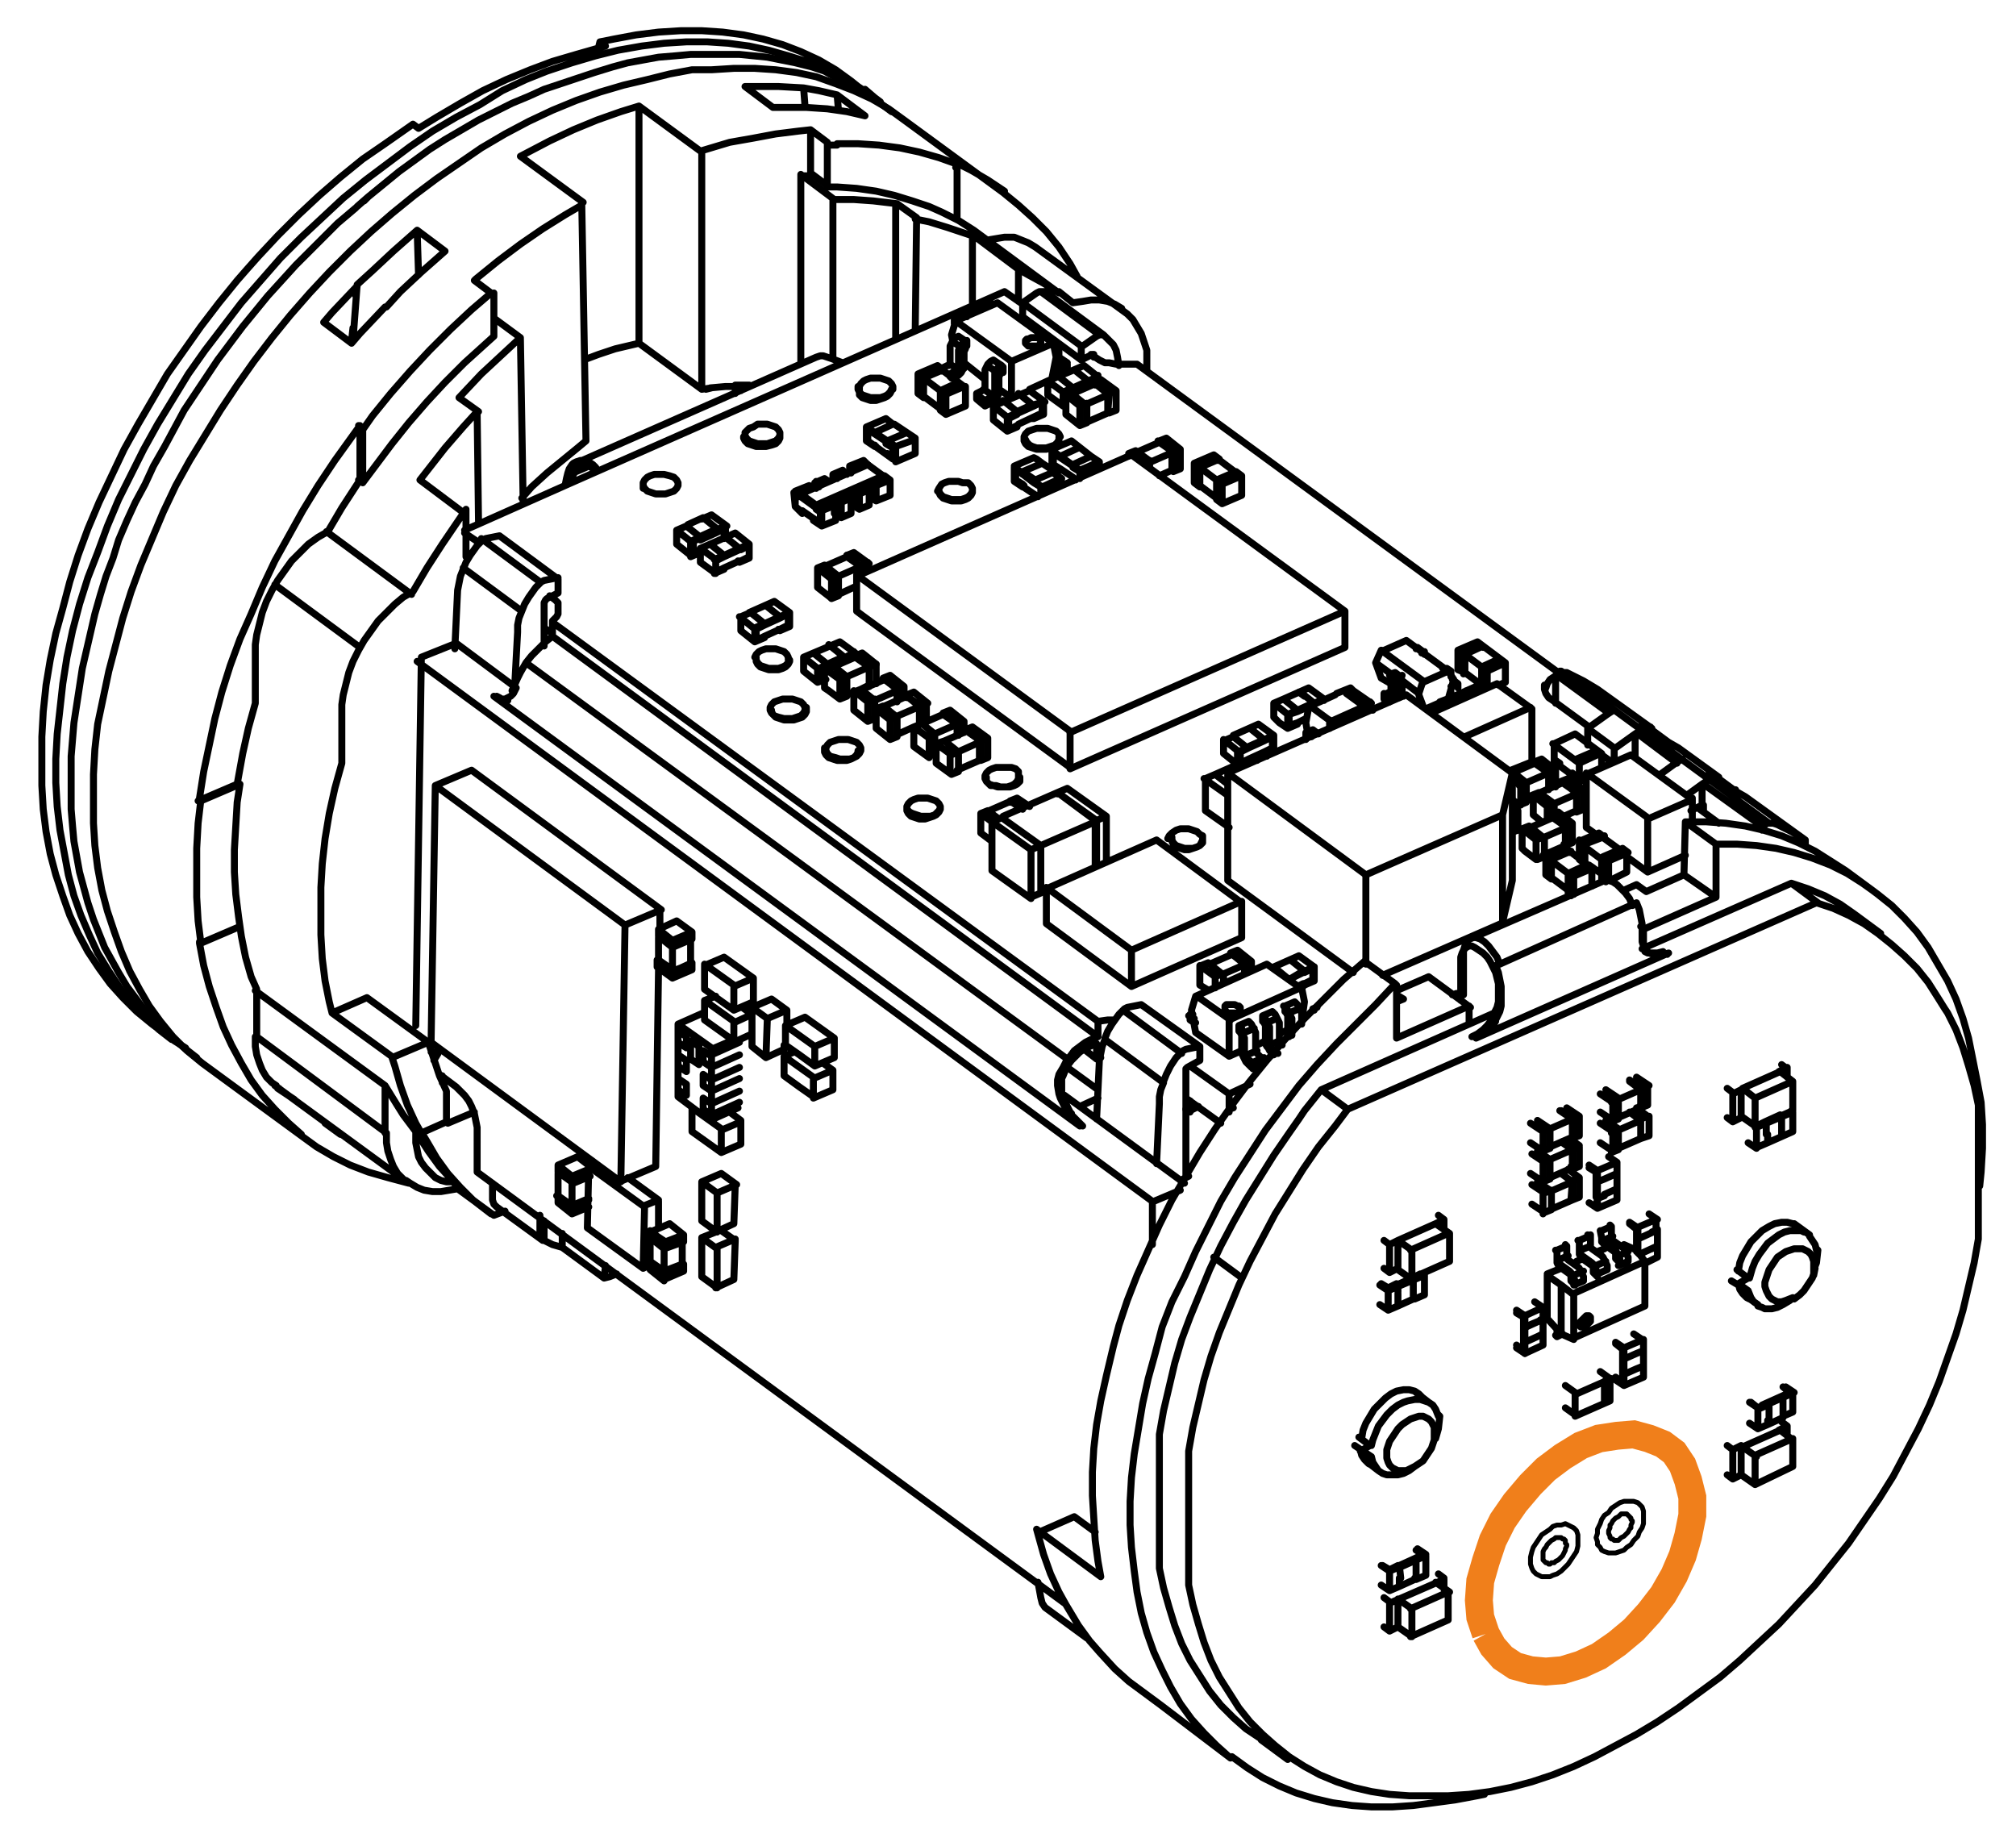 <?xml version="1.0" encoding="utf-8"?>
<!-- Generator: Adobe Illustrator 21.1.0, SVG Export Plug-In . SVG Version: 6.00 Build 0)  -->
<svg version="1.1" xmlns="http://www.w3.org/2000/svg" xmlns:xlink="http://www.w3.org/1999/xlink" x="0px" y="0px"
	 viewBox="0 0 144.5 132" style="enable-background:new 0 0 144.5 132;" xml:space="preserve">
<style type="text/css">
	.st0{fill:none;stroke:#000000;stroke-width:0.5;stroke-linecap:round;stroke-linejoin:round;stroke-miterlimit:10;}
	.st1{fill:none;stroke:#000000;stroke-width:0.35;stroke-linecap:round;stroke-linejoin:round;stroke-miterlimit:10;}
	.st2{fill:none;stroke:#F07F1B;stroke-width:2;stroke-miterlimit:10;}
</style>
<g id="Ebene_1">
	<g>
		<path class="st0" d="M42.9,3.4L43,3l0.4,0.3l-2.1,0.6l-1.7,0.5L38,5l-1.7,0.7l-1.7,0.8L33,7.4l-1.7,1L30,9.2l-0.4-0.3l-2,1.4
			L26,11.4l-1.6,1.3L22.9,14l-1.5,1.4l-1.5,1.5l-1.4,1.5l-0.8,0.9L17,20.1l-1.3,1.6l-1.3,1.7l-1.2,1.7L12,26.8L11.3,28l-1.4,2.4
			l-1,1.8l-0.9,1.9L7.1,36l-0.8,1.9l-0.7,1.9L5,41.7l-0.5,1.9L4,45.4l-0.4,1.9l-0.3,1.8L3.1,51L3,52.8l0,1.8l0,1.7l0.1,1.7l0.2,1.6
			l0.3,1.6L4,62.7l0.5,1.5L5,65.6l0.6,1.3l0.7,1.3l0.8,1.2l0.8,1.1l0.9,1l1,1l1.1,0.9l1.6,1.2l0.8,0.5 M12.3,74.5l-0.9-0.7l-1-0.9
			l-0.9-1l-0.9-1.1l-0.8-1.2L7,68.3L6.4,67l-0.6-1.4l-0.5-1.4l-0.4-1.5l-0.3-1.6l-0.3-1.6l-0.2-1.7L4,56.1v-1.7l0.1-1.8l0.2-1.8
			L4.5,49l0.3-1.9l0.4-1.9l0.5-1.9l0.6-1.9L7,39.6l0.7-1.9l0.8-1.9L9.4,34l0.9-1.8l1-1.8l1.1-1.8l1.1-1.8l1.2-1.7l1.3-1.7l1.3-1.7
			l1.4-1.6l1.4-1.6l1.5-1.5l1.5-1.4l1.5-1.4l1.6-1.3l1.6-1.2l1.6-1.2l1.6-1.1l1.7-1l1.7-0.9L36,6.5l1.7-0.8l1.5-0.6L41,4.5L42.7,4
			l1.6-0.4L46,3.3l1.6-0.2L49.2,3l1.5,0l1.5,0.1l1.5,0.2l1.4,0.3l1.4,0.4l1.3,0.4l1.3,0.5l1.2,0.6l1.2,0.7l-0.5-0.4l-1.1-0.8
			l-1.2-0.7l-1.3-0.6l-1.3-0.5l-1.4-0.4l-1.4-0.3l-1.5-0.2l-1.5-0.1l-1.5,0l-1.6,0.1l-1.6,0.2l-1.6,0.3L43,3 M29.3,84.8l-1.5-0.4
			L26.4,84l-1.3-0.5l-1.2-0.6l-1.2-0.7l-1.1-0.8l-7.1-5.2l-1.1-0.9l-1-1l-0.9-1.1l-0.8-1.1L10,70.9l-0.7-1.3l-0.6-1.4l-0.5-1.4
			l-0.5-1.5l-0.4-1.5l-0.3-1.6l-0.2-1.6L6.7,59l0-1.7l0-1.8l0.1-1.8l0.2-1.8L7.4,50l0.4-1.9l0.5-1.9l0.5-1.9l0.6-1.9l0.7-1.9
			l0.8-1.9l0.8-1.9l0.9-1.9l1-1.8l1.1-1.8l1.1-1.8l1.2-1.8l1.2-1.7l1.3-1.7l1.3-1.6l1.4-1.6l1.4-1.5l1.5-1.5l1.5-1.4l1.5-1.3
			l1.6-1.3l1.6-1.2l1.6-1.1l1.6-1.1l1.7-1l1.7-0.9l1.7-0.8l1.7-0.7l1.7-0.6l1.7-0.5l1.7-0.4l1.6-0.4l1.6-0.3L51,5l1.6-0.1l1.5,0
			l1.5,0.1l1.5,0.2l1.4,0.3L59.9,6l1.3,0.5l1.3,0.6l1.2,0.7l1.1,0.8l7.1,5.2l1.1,0.9l1,0.9l1,1l0.9,1.1l0.8,1.2l0.5,0.9 M21.6,81.3
			l-0.9-0.8l-1-1l-0.9-1L18,77.4l-0.7-1.2l-0.7-1.3l-0.6-1.3l-0.5-1.4L15,70.7l-0.4-1.5l-0.3-1.6l0-0.1l0.1,0.1L14.2,66l-0.1-1.7
			l0-1.7l0-1.8l0.1-1.8l0.2-1.7l-0.1-0.1l0.3-1.9l0.4-1.9l0.4-1.9l0.5-1.9l0.6-1.9l0.7-1.9L18,44l0.8-1.9l0.9-1.9l1-1.8l1-1.8
			l1.1-1.8l1.2-1.8l1.8-2.5l0,3.9l-1.3,2l-1,1.7l-0.7,0.4L22.1,39l-0.6,0.6l-0.6,0.6l-0.5,0.7l-0.5,0.7l-0.4,0.7l-0.4,0.8l-0.3,0.8
			l-0.2,0.8l-0.2,0.8l-0.1,0.7l0,0.7l0,3.5l-0.5,1.8l-0.4,1.8l-0.4,2.2l-2.8,1.2 M14.4,67.6l2.8-1.2l-0.1-0.7l-0.2-1.6l-0.1-1.6
			l0-1.6l0.1-1.7l0.1-1.7l0.2-1.3l-0.1,0 M14.4,57.4l2.8-1.2 M19.7,77.8l9.3,6.8l-0.5-0.5l-0.3-0.5L28,83.1l-0.2-0.6l-0.1-0.6l0-0.7
			l-9.3-6.9l0-3.4L18,70l-0.4-1.4l-0.3-1.5l-0.1-0.7 M18.3,74.3l0,0.7l0.1,0.6l0.2,0.6l0.2,0.5l0.3,0.5l0.4,0.4l0.3,0.2 M18.3,71
			l9.3,6.8l0.8,1.3l0.5,0.8l0.9,1.2l0.9,1.4l0.8,1.1l1,1.1l0.3,0.5l0,0l2.6,1.9l0.8-0.3 M21.1,78.8L19.9,78l0.1,0 M19.7,41.9
			l6.1,4.5 M23.3,80.5l1.1,0.8 M30.7,74.7l0.4,1.2l0.4,1.2l0.5,1.1l0,2.2l-1.8,0.8l-0.4-0.7l-0.6-1.3l-0.5-1.4l-0.4-1.4l-0.2-0.6
			L30.7,74.7l-4.4-3.2l-2.5,1.1l-0.2-0.8l-0.3-1.5l-0.2-1.6L23,67l0-1.7l0-1.7l0.1-1.7l0.2-1.8l0.3-1.8l0.4-1.8l0.5-1.8l0-3.5l0-0.7
			l0.1-0.7l0.2-0.8l0.2-0.8l0.3-0.8l0.4-0.8l0.4-0.7l0.5-0.7l0.5-0.7l0.6-0.6l0.6-0.6l0.6-0.5l0.7-0.4l1-1.7l1.1-1.7l1.7-2.5l0,3.4
			 M25.3,24.4l0.3-4l0,0.1l-1.8,1.9l-0.6,0.7l2,1.5l0.6-0.7l1.8-1.9l0.1,0l1-1.1l1.5-1.4l1.7-1.5l-2-1.5l0.1,3.2 M23.8,72.6l4.4,3.2
			 M29.5,42.6l-6.1-4.5 M25.2,24.4l0.1-0.9 M25.5,21.2l0.1-0.7 M25.6,20.4l1.1-1l1.5-1.4l1.7-1.5 M25.7,34.4l0.3,0.2v-3.8l0.7-1
			l1.3-1.6l1.4-1.6l1.4-1.5l1.5-1.5l1.5-1.4l1.4-1.2l-1.2-0.9l0.1-0.1l1.6-1.3l1.6-1.2l1.6-1.1l1.6-1l1.2-0.7l0.3,16.9l-0.6,0.5
			l-1.1,0.9l-1.1,0.9l-1.1,1l-0.7,0.8 M26,34.6l0.9-1.2l1.2-1.6l1.2-1.5l1.3-1.5l1.3-1.4l1.4-1.4l2.1-1.9l0-3.1 M25.7,30.5l0.3,0.3
			 M27.6,77.8v3.4 M29,84.6l0.1,0.1 M32.8,85.2l-0.6,0.1l-0.6,0.1l-0.6,0l-0.6-0.1l-0.5-0.2l-0.5-0.3l-0.3-0.2l0.3,0.2 M32.5,84.7
			L32,84.7l-0.4-0.1l-0.4-0.2L30.8,84l-0.3-0.3l-0.3-0.4l-0.2-0.4l-0.1-0.5l-0.1-0.5l0-0.8 M34.3,37.5l-0.1-8l-1,1.1l-1.3,1.5
			l-1.8,2.3l3.2,2.4 M30.3,81.3l0.3,0.5l0.7,1.2l0.8,1.1l0.9,1l0.9,0.9l1.3,1 M31.1,76l0.3-0.5 M31.3,75.4l-0.4,0 M32.1,80.5
			l1.9-0.8 M31.7,77.6l0-0.5 M32.6,46.5l0.2-4.2l0.1-0.5l0.1-0.5l0.2-0.5l0.2-0.5l0.3-0.5l0.5-0.7l0.2-0.2l0.2-0.2l0.2-0.1l1-0.2
			l4.2,3.1l0,1l-0.8,0.4l-0.1,0.1l-0.1,0.2l0,3.1 M33.2,40.7l4.2,3.1l0.2-0.5l0.3-0.5l0.5-0.7l0.2-0.2l0.2-0.2l0.2-0.1l1-0.2
			 M35.4,22.8l1.9,1.4l-1.4,1.3l-1.4,1.3l-1.6,1.7l1.4,1 M38.7,41.7l-4.2-3.1 M35.3,84.8l0,0.9l0,0.3l0.1,0.3l0.2,0.2l3.3,2.4
			 M37.4,43.8l-0.2,0.5l-0.1,0.5l0,0.5l-0.2,3.7 M37.5,36.1l-0.2-11.9 M42.1,25.7l0.8-0.3l1.2-0.4l1.7-0.4l4.5,3.3l0-17l-4.5-3.3
			L44.5,8l-1.7,0.6l-1.7,0.7l-1.7,0.8l-2.1,1.1l4.5,3.3 M39,87.5l0,1.3l-0.2-0.2l-0.1-0.3l0-0.3l0-0.9 M39,88.9l0.6,0.3l0.7,0.2v-1
			l0,0.8 M40.3,89.4l3,2.2l0.4-0.1l0.5-0.2 M43.3,91.6l0.1-0.9 M45.8,24.6l0-17 M50.3,27.9l0.7-0.1l-0.4,0.1 M50.3,10.8l2-0.6
			L54,9.9l1.6-0.3l1.6-0.2l0.9-0.1v3.1l1.2,0.9l0-3.1l-1.2-0.9 M50.9,27.8l1.1-0.1l0.7,0v0.5 M52.7,27.6l0.4,0l0.6,0 M53.1,28
			L53,27.6 M60.1,7.9L60,6.8l2,1.5l-1.3-0.3l-1.4-0.2l-1.5-0.1l-1.5,0l-0.9,0l-2-1.5l0.9,0l1.5,0l1.8,0.1l0.1,1.3 M65.6,23.7
			l0.1-8.1l-1.4-1l-1.7-0.2l-1.4-0.1h-1.4l-2.4-1.8l0,13.5 M58.1,12.6h-0.7 M57.7,7.6l-0.1-1.3l-0.1,0 M57.6,6.3l1.1,0.2L60,6.8
			 M59.3,13.4l0.7,0l1.4,0.1l1.4,0.2l1.3,0.3l1.3,0.4l1.2,0.4l0.9,0.4l-0.9-0.4 M59.3,10.4l0.7,0l-0.5,0 M59.7,25.7l0-11.4 M60,10.3
			l1.5,0l1.5,0.1l1.5,0.2l1.4,0.3l1.4,0.4l1.4,0.5l-0.3-0.2l1.2,0.6l1.2,0.7l1.2,0.8 M61.5,6.2L62.7,7l0.4,0.3 M62.7,7l-0.7-0.6
			 M64.2,14.6l0,9.7 M65.6,15.7l1,0.2l1.3,0.4l1.2,0.4l0.6,0.2v5 M67.5,15.2l1.2,0.6v0l1.1,0.7l6.1,4.5l-1.1-0.7l-1.1-0.6L73,19.3
			l-3.2-2.4 M68.6,15.7V12l-0.1,0 M82.2,26.6l0-0.8l0-0.7L82,24.5l-0.2-0.6l-0.3-0.5l-0.3-0.5l-0.4-0.4l-6.6-4.8l-0.5-0.3l-0.5-0.2
			L72.7,17L72,17l-0.6,0.1l-0.6,0.1 M73,19.3l0,2.3 M73.3,21.7l0,1l4.2,3.1l0-1L73.3,21.7l1-0.7l0.2-0.1l0.2,0l0.2,0l4.2,3.1L79,24
			l-0.2,0l-0.2,0.1l-1,0.7 M77.9,117.4l-3-2.2l-0.2-0.3l-0.1-0.4l-0.2-1.1 M83.2,122.2l-2.3-1.7l-1-0.9l-1.1-1.2l-0.7-0.8l-0.8-1.1
			l-0.9-1.5l-0.5-0.9l-0.6-1.3l-0.5-1.4l-0.5-1.8l4.6,3.4l-0.2-1.1l-0.2-1.5l-0.1-1.6l-0.1-1.6l0-1.7l0.1-1.7l0.2-1.7l0.3-1.7
			l0.4-1.8l0.5-2.1l0.4-1.5l0.6-1.8l0.7-1.8l0.8-1.8l0.8-1.8l0.9-1.8l1-1.7l1-1.7l1.1-1.7l1.2-1.7l1.2-1.6l1.3-1.6l1.3-1.5l1.4-1.5
			l1.4-1.4l1.4-1.4l1.5-1.3l2.2,1.6L98.6,72l-1.4,1.4l-1.4,1.4l-1.4,1.5l-1.3,1.5l-1.2,1.6l-1.2,1.6l-1.1,1.7l-1.1,1.7l-1,1.7
			l-0.9,1.8l-0.9,1.8l-0.8,1.8L84,93.3l-0.7,1.8L82.8,97l-0.5,1.8l-0.4,1.8l-0.3,1.8l-0.3,1.8l-0.2,1.7l-0.1,1.7v1.7l0.1,1.6
			l0.2,1.7l0.2,1.5l0.3,1.5l0.4,1.4l0.5,1.4l0.6,1.3l0.6,1.2l0.7,1.2l0.8,1.1l0.9,1l0.9,0.9l1,0.9L83.2,122.2 M74.5,109.8l2.5-1.1
			l1.5,1.1 M78.8,24l-4.2-3.1 M76.5,76.5l2.2,1.6 M80.4,22.1l-0.5-0.3l-0.5-0.2l-0.6-0.1l-0.6,0l-0.6,0.1l-0.7,0.1l-1-0.8
			 M78.7,78.7l-1.3,0.6 M77.5,25.8l0.8-0.4l0.1,0l0,0.1l0,0.1 M78.6,80.2l0.2-4.2l0.1-0.5L79,75l0.2-0.5l4.2,3.1l-0.2,0.5l-0.1,0.5
			l0,0.5l-0.2,4.3 M79.2,74.4l0.2-0.5l0.3-0.5l0.5-0.7l0.2-0.2l0.2-0.2l0.2-0.1l1-0.2L86,75l-1,0.2l-0.2,0.1l-0.2,0.2l-0.3,0.3
			l-0.4,0.6L83.6,77l-0.2,0.5 M80.2,26.2l-0.1-0.6L80,25.1l-0.2-0.4l-0.3-0.3L79.1,24 M80.5,72.4l4.2,3.1 M85,84.4l0-7.6l0-0.2
			l0.1-0.1L86,76l0-1 M85.2,84.3l-0.6,0.3 M88.3,125.9l1.1,0.8l1.1,0.7l1.2,0.6l1.2,0.5l1.3,0.4l1.3,0.3l1.4,0.2l1.4,0.1l1.5,0
			l1.5-0.1l1.5-0.2l1.5-0.2l1.6-0.3l0.5-0.1 M101.4,105.1l0.3-0.2l0.3-0.2l0.2-0.3l0.2-0.3l0.2-0.3l0.1-0.3l0.1-0.3l0-0.3v-0.3
			l0-0.3l-0.1-0.2l-0.1-0.2l-0.2-0.2l-0.2-0.1l-0.2-0.1l-0.3,0l-0.3,0.1l-0.3,0.1l-0.3,0.2l-0.3,0.2l-0.3,0.3l-0.2,0.3l-0.2,0.3
			l-0.2,0.3l-0.1,0.3l-0.1,0.3l0,0.3l0,0.3l0.1,0.3l0.1,0.2l0.2,0.2l0.2,0.1l0.2,0.1l0.3,0l0.3,0L101.4,105.1l-0.4,0.3l-0.4,0.2
			l-0.4,0.1l-0.4,0l-0.4,0l-0.3-0.1l-0.3-0.2l-0.2-0.3l-0.2-0.3l-0.1-0.4l-1.2-0.8 M97.5,104l0.7-0.4l-0.8-0.6 M98.8,105.4l-0.9-0.7
			 M101.5,99.8l0.9,0.7l-0.3-0.1l-0.3-0.1l-0.4,0l-0.5,0.1l-0.3,0.1l-0.4,0.2l-0.4,0.3l-0.4,0.4l-0.3,0.4l-0.3,0.4l-0.2,0.5
			l-0.2,0.5l-0.1,0.4 M105.3,73.4l0-1.3l-5.2,2.3l0-3.8 M100.1,71.3l0.5,0.3l-0.5,0.2 M100.1,71l2.3-1l3,2.2 M102.4,100.5l0.3,0.2
			l0.2,0.3l0.2,0.5l0.1,0l-0.1,0.9l-0.2,0.7 M103.2,101.5l-0.1-0.1 M115.3,51.1l-3.7-2.7l-0.1,0.2l0,0.2l0,1.6 M111.6,48.4l0.1-0.2
			l0.1-0.1l0.1,0L126.8,59l0.3,0l0.3,0.1l1,0.5l1,0.6v0.4 M129.4,60.2l-4.3-3.1l-0.7-0.4l-1.9-1.4l0.7,0.4l-2.9-2.1l-0.7-0.4
			l-1.9-1.4l0.7,0.4l-3.9-2.8l-1-0.6l-1-0.5l-0.2-0.1l-0.3,0 M115.7,54.5l0-0.9l-1.9-1.4l0,1.2 M113.8,52.2l1.4-1l0.3-0.2l0.2-0.1
			 M114.8,54.1l0.7,0.5 M115.8,53.6l1.4-1l0.3-0.2l0.2-0.1l-0.2,0.1l-0.1,0.2l2.8,2.1 M120.7,62.7l0.1-3.8l1.5,0l1.4,0.1l1.4,0.2
			l1.3,0.3l1.3,0.4l1.2,0.5l1.2,0.6l1.1,0.7l1.1,0.7l1.9,1.4l-0.7-0.5l-1.1-0.7l-1.2-0.6l-1.3-0.5l-1.3-0.4l-1.3-0.3l-1.4-0.2
			l-1.4-0.1l-1.5,0l0,3.8L120.7,62.7l-2.7,1.2l-0.7-0.5l-0.9,0.4 M117.2,54.2v-0.1V54.2 M117.2,54.1l0-1.1l0-0.2l0.1-0.2
			 M117.8,67.9l0-1.3l5.2-2.3 M117.8,66.6l-0.2-0.2 M118.3,52.1L118.3,52.1 M119,55.5l1.1-0.8l0.3-0.2l0.2-0.1 M120.8,58.9l2.2,1.6
			 M126.8,59l-0.1,0l-0.2,0.1l-0.1,0.2l-4.3-3.1l-0.1,0.2l0,0.2l0,1.1l-0.8,0.4 M122.2,56.2l0.1-0.2l0.2-0.1l-0.2,0.1l-0.3,0.2
			l-1.1,0.8 M122.1,57.7v0.5 M123.2,55.7L123.2,55.7 M125,92.8l1,0.7l-0.3-0.2l-0.2-0.3l-0.2-0.5l-0.7-0.5l0.7-0.4l-0.8-0.6
			 M124.6,92.1l-0.5-0.3 M124.4,56.6L124.4,56.6 M126,93.6l0.3,0.1l0.2,0.1l0.5,0l0.4-0.1l0.4-0.2l0.5-0.3 M125.4,91.6l0.2-0.7
			l0.2-0.5l0.3-0.5l0.3-0.4l0.3-0.4l0.4-0.3l0.4-0.3l0.4-0.2l0.4-0.1l0.4,0l0.4,0l0.2,0.1l0.1,0l0.3,0.2l-1.1-0.8 M130.2,89.5
			l0.1,0.1l-0.1,0.9L130,91l0-0.3l0-0.3l-0.1-0.3l-0.1-0.2l-0.2-0.2l-0.2-0.1l-0.2-0.1l-0.3,0l-0.3,0l-0.3,0.1l-0.3,0.1l-0.3,0.2
			l-0.3,0.2l-0.2,0.3l-0.2,0.3l-0.2,0.3l-0.1,0.3l-0.1,0.3l-0.1,0.3v0.3l0.1,0.3l0.1,0.2l0.1,0.2l0.2,0.2l0.2,0.1l0.2,0.1l0.3,0
			l0.3-0.1l0.5-0.2l-0.3,0.2 M126.4,59.3l-0.1,0.2 M128.6,93.1l0.4-0.3l0.3-0.3l0.2-0.3l0.2-0.3l0.2-0.3l0.1-0.3L130,91 M129.7,88.6
			l0.2,0.3l0.2,0.3l0.1,0.4l0.1,0 M130.1,90.9l-0.1,0.5 M134.2,63.8l0.4,0.3l1,0.8l0.9,0.9l0.9,1l0.8,1.1l0.7,1.2l0.7,1.2l0.6,1.3
			l0.5,1.4l0.4,1.4l0.3,1.5l0.3,1.5L142,79l0.1,1.6l0,1.7L142,84l-0.1,1 M76.5,75.9l0.2-0.2l0.3-0.4l0.4-0.3l0.4-0.3l0.4-0.2
			l0.5-0.2L39.6,45.6L39.1,46l-0.3,0.3l-0.3,0.3L38.1,47l-0.4,0.5L76.5,75.9l-0.1,0.2l-0.2,0.4L75.9,77l-0.1,0.4l0,0.4l0.1,0.6
			l0.1,0.3l0.2,0.4l0.2,0.4l0.2,0.4l0.3,0.3l0.3,0.3l0.2,0.2l-42-30.8l0.2,0.1l0.3,0.1l0.3,0l0.2-0.1l0.2-0.1l0.2-0.2l0.2-0.4
			l-4.3-3.2l-2.5,1l-0.4,26.4 M29.9,47.4l52.7,38.7l0,3.1 M31.5,77l1.2,0.9l0.3,0.3l0.3,0.3l0.3,0.4l0.2,0.4l0.2,0.5l0.1,0.5
			l0.1,0.5l0,0.4L34.2,84l42.1,30.9 M33.3,38.2l0.9,0.6 M33.3,38l7.2-3.2l0.1-0.5l0.1-0.4l0.1-0.3l0.2-0.3l0.1-0.1l0.2-0.1l0.3-0.1
			l0.3,0l0.3,0.1l0.3,0.2l0.2,0.2l0.1,0.2 M36.4,50.2L36.4,50.2l-0.3,0L35.8,50l-0.2-0.1 M36.1,50.3l0.2-0.1 M36.7,49.5l0.4-0.9
			l0.2-0.4l0.4-0.7 M39.6,45.4L39,45 M39.6,45.6v-1.1l0.1-0.1l0.2-0.2l0.1-0.2l0-0.3l0-0.3L40,43.2l-0.2-0.2l-0.4-0.3 M79.9,73.1
			l-0.5,0l-0.7,0.1L39.6,44.6 M40.9,34.6l0.1-0.3l0.1-0.3l0.2-0.3l0.2-0.2l0.3-0.1l0.3,0l0.3,0.1l0.1,0.1l0.2,0.2 M41.3,33.8
			l0.7-0.3 M73.3,21.8L72,20.9L40.5,34.8 M41.5,33.1l17-7.5l0.3-0.1H59l0.3,0.1l0.3,0.1l0.8,0.3 M76.4,79.9l0.4-0.1 M77.6,80.7
			l-0.2-0.2l-0.3-0.3l-0.3-0.3l-0.2-0.4l-0.2-0.4l-0.2-0.4l-0.1-0.4l0-0.5l0-0.5l0.1-0.2l0.2-0.5l0.1-0.2l0.3-0.4l0.4-0.4l0.2-0.2
			l0.3-0.2l0.4-0.2l0.5-0.2v1.1l-0.9-0.7 M84.9,84.8l-8.6-6.3 M78.7,75.8l0.2,0 M78.7,74.3v-1.1 M111.7,48.2L81.5,26.1L81,26.1
			l-0.5,0l-0.5,0l-0.5-0.1L79.2,26l-0.4-0.2l-0.3-0.2l-0.3-0.2 M96.6,79.5l33.6-14.8l1.2,0.4l1.1,0.5l1.1,0.6l1,0.7l1,0.8l0.9,0.8
			l0.9,0.9l0.8,1l0.7,1.1l0.5,0.8l0.2,0.3l0.6,1.2l0.5,1.3l0.4,1.3l0.4,1.4l0.3,1.4v9.6l-0.3,1.7l-0.4,1.7l-0.4,1.7l-0.5,1.7
			l-0.6,1.7L139,99l-0.7,1.7l-0.8,1.7l-0.9,1.7l-0.9,1.7l-1,1.6l-1.1,1.6l-1.1,1.6l-1.2,1.5l-1.2,1.5l-1.3,1.4l-1.3,1.4l-1.4,1.3
			l-1.4,1.3l-1.4,1.2l-1.5,1.1l-1.5,1.1l-1.5,1l-1.5,0.9l-1.5,0.8l-1.5,0.8l-1.5,0.7l-1.5,0.6l-1.5,0.5l-1.5,0.4l-1.5,0.3l-1.5,0.2
			l-1.5,0.1l-1.4,0l-1.4,0l-1.4-0.1l-1.3-0.2l-1.3-0.3l-1.2-0.4l-1.2-0.5l-1.1-0.6l-1.1-0.7l-1-0.8l-0.9-0.8l-0.9-0.9l-0.8-1
			l-0.7-1.1l-0.7-1.1l-0.6-1.2l-0.5-1.3l-0.4-1.3l-0.4-1.4l-0.3-1.4v-9.6l0.3-1.7l0.4-1.7l0.4-1.7l0.5-1.7l0.6-1.7l0.7-1.7l0.7-1.7
			l0.8-1.7l0.9-1.7l0.9-1.7l1-1.6l1-1.6l1.1-1.6l1.2-1.5L96.6,79.5l-1.9-1.4l-1.2,1.5l-0.4,0.6l-0.7,1l-1.1,1.6l-1,1.6l-1,1.6
			l-0.9,1.6l-0.9,1.7l-0.8,1.7l-0.7,1.7l-0.7,1.7L84.7,96l-0.5,1.7l-0.4,1.7l-0.4,1.7l-0.3,1.7v9.6l0.3,1.4l0.4,1.4l0.4,1.3l0.5,1.3
			l0.6,1.2l0.7,1.1l0.7,1.1l0.8,1l0.9,0.9l0.9,0.8l1.2,0.8 M82.7,86.1l1.9-0.8 M87.5,80.5L85,78.7 M88.4,79.4l-0.3,0.1v-1.1l-2.8-2
			 M87,90.1l1.9,1.4 M88.1,79.7v-0.2l0.2-0.1 M88.1,79.5L88.1,79.5 M88.1,78.4l1.5-0.7 M92.3,126.1l-1.9-1.4 M94.7,78.1l12.4-5.5
			 M98.3,105l-0.2-0.1l-0.3-0.3l-0.2-0.3l-0.1-0.4 M101.9,100.1l-0.2-0.2l-0.3-0.2l-0.4-0.1l-0.4,0l-0.5,0.1l-0.4,0.2l-0.4,0.3
			l-0.4,0.4l-0.4,0.4l-0.3,0.5l-0.3,0.5l-0.2,0.5l-0.1,0.6 M104.7,71.7v-2.8l0-0.3l0.1-0.3l0.1-0.2l0.2-0.2l0.2-0.1l0.2,0l0.2,0.1
			l0.3,0.2l0.3,0.2l0.3,0.3l0.2,0.3l0.2,0.4l0.2,0.4l0.1,0.4l0.1,0.4l0,0.4v0.5l0,0.4l-0.1,0.4l-0.2,0.4l-0.2,0.4l0.3,0.2l-0.3,0.4
			l-0.3,0.3l-0.4,0.3l-0.4,0.2l13.8-6.1l-0.4,0.1l-0.4,0l-0.3,0l-0.3-0.1l-0.2-0.2l-0.2-0.3l-0.1-0.3l0-0.4v-0.5l0-0.4l-0.1-0.5
			l-0.1-0.5l-0.2-0.5l-9.8,4.4l-0.2-0.5l-0.3-0.4l-0.3-0.4l-0.3-0.3l-0.3-0.2l-0.3-0.1l-0.3,0l-0.2,0.1l-0.2,0.2l-0.1,0.3l-0.1,0.3
			l0,0.4v2.8 M104.1,71.3l0.3-0.1 M105.5,74.3l0.4-0.2l0.4-0.3l0.3-0.3l0.3-0.4 M105.3,73.4l1.8-0.8 M104.9,67.5l9.9-4.3l0.2-0.1
			h0.3l0.3,0.1l0.3,0.2l0.3,0.3l0.3,0.3l0.3,0.4l0.2,0.5 M107.1,73.3l0.2-0.4l0.2-0.4l0.1-0.4l0-0.4v-0.5l0-0.5l-0.1-0.5l-0.1-0.5
			l-0.2-0.5 M113.9,52.1l-2.6-1.9L111,50l-0.2-0.3l-0.1-0.3l0-0.3v0.3 M111.7,48.3l-0.3,0.2l-0.3,0.2l-0.2,0.3l-0.1,0.3 M119.2,68.2
			l-0.4,0.1l-0.4,0l-0.3,0l-0.2-0.1 M117.7,68l10.7-4.7l1.2,0.4l1.2,0.5l1.1,0.6l1,0.7l1.9,1.4 M119.5,68.4L119.5,68.4 M123.2,59
			l-1.5-1.1 M124.6,92l0.1,0.4l0.2,0.3l0.3,0.3l0.2,0.1 M124.6,91.1l0.1-0.6l0.2-0.5l0.3-0.5l0.3-0.5l0.4-0.4l0.4-0.4l0.5-0.3
			l0.4-0.2l0.5-0.1l0.4,0l0.4,0.1l0.3,0.2l0.2,0.2 M130.3,64.7l-1.9-1.4 M99,112.2l0.6,0.4v1.4l-0.6-0.4 M98.9,93.5l0.6,0.4l0.7-0.3
			v-0.9v0.9l1.1-0.5h0v-0.5l0,0.5 M98.9,92.1l0.6,0.4v1.4 M100.2,92.6v-0.5l-0.1-0.1l-0.6,0.3L99,92 M100.2,116.6l1,0.7v-2l-1-0.7
			V116.6l-0.6,0.3l-0.4-0.3 M99.6,116.9v-2l3.9-1.7v0.7 M99.6,114.8l-0.4-0.3 M99.6,114l0.7-0.3v-0.6v0.6l1.1-0.5v0v-0.1v0.1
			 M99.6,112.6l0.7-0.3l-0.1-0.1l-0.6,0.3l-0.5-0.3 M100.3,112.2L100.3,112.2l0.1,0.9 M100.3,112.2l1.1-0.5l0.1,0.1v1.3 M99.5,92.5
			l2.6-1.1v1.4l-0.7,0.3 M101.3,92.6l0-0.9l-0.1-0.1l-1.1,0.5l0.1,0.1 M99.6,91.2v-2l0.6-0.3v2L99.6,91.2l-0.4-0.3 M100.2,91l1,0.7
			v-2.1l-1-0.7l2.7-1.2l1,0.7v2l-2.7,1.2 M99.6,89.2l-0.4-0.3 M101.1,117.3l2.7-1.2v-2l-2.7,1.2 M100.4,112.3l1.8-0.8v1.4l-0.7,0.3
			 M101.4,111.7l0.6-0.3l-0.5-0.3 M101.2,91.6l0.6-0.3l0,0 M101.4,91.5l0.4-0.2 M101.1,89.6l2.7-1.2 M102.2,111.4l-0.6-0.4
			 M102.1,91.4l-0.1-0.1 M102.9,113.4l1,0.7 M103.1,112.8l0.4,0.3 M102.9,87.7l0.6-0.3v0.7 M103.5,87.4l-0.4-0.3 M108.7,96.4
			l0.5,0.4v-0.6l0.1,0.1V97l-0.6-0.4 M109.3,96.2l1.1-0.5L109.3,96.2l0-1.9l-0.6-0.4"/>
		<path class="st0" d="M109.3,97l1.3-0.6v-0.8l-0.2,0.1l0.2-0.1 M109.2,96.1V95l0.1,0.1l1.2-0.5l-1.1,0.5 M109.2,95v-0.6l-0.5-0.3
			 M109.3,94.3l1.3-0.6l-0.6-0.4 M110.6,95.6v-1.1l-0.2,0.1l0.2-0.1v-0.8 M109.8,86.3l0.9,0.6l0.5-0.2v-1.4l-0.5,0.2l-0.9-0.6
			 M110.2,84.7l0.9,0.6 M110.6,84.7v-1.4l0.5-0.2v1.4L110.6,84.7l-0.9-0.6 M109.8,82.7l0.9,0.6 M110.2,82.5l0.9,0.6 M110.2,80.3
			l0.9,0.6l-0.5,0.2v1.4l-0.9-0.6 M110.6,81.1l-0.9-0.6 M111.6,95.3L111.6,95.3l0,0.1l0,0.4l-0.1-0.1 M111.9,92.1l-1-0.7v3.1l1,1.1
			l0.9,0.4v-3.2L111.9,92.1v3.5 M111.6,95.8l0.4-0.2 M110.9,91.3l1-0.4 M111.5,89.6l0.1,0.1l0,0.5l0,0.1l0,0.1l0,0.1l0.1,0.1l0.1,0
			l0.7,0.5l0.1,0.1l0.1,0.2l0.1,0.2l0.1,0.2l0,0.3l-0.3-0.3l0-0.1l0-0.1l0-0.1l0-0.1l-0.1-0.1l-0.7-0.5l-0.1-0.1l-0.1-0.2l0-0.1
			 M111.6,89.6l0.7-0.3l0,0.5l0,0.1l0,0.1l0,0.1l0,0.1l0.1,0.1l0.7,0.5l0.1,0.1l0.1,0.2l0.1,0.2l0.1,0.2l0,0.3l-0.7,0.3 M110.6,87
			v-1.4 M111.1,86.7l1.6-0.7v-1.3l-1.6,0.7 M111.1,84.4l1.6-0.7v-1.3l-1.6,0.7 M110.6,82.5l0.5-0.2v-1.4 M111.1,80.9l1.6-0.7v1.3
			l-1.6,0.7 M112.2,99.3l0.7,0.5v1.6l-0.7-0.5 M111.7,90.3l0.7-0.3 M112.2,89.2L112.2,89.2 M112.6,86L112.6,86l0.1-1.3l-0.8-0.6
			 M112.7,86l0.5-0.2v-1.4l-0.5,0.2 M112,81.8l0.7,0.5v1.4l-0.1-0.1 M112.7,84.7l-0.8-0.6 M112.7,83.8l0.5-0.2v-1.4l-0.5,0.2
			 M112.4,83.8l0.8,0.6 M112.6,81.6L112.6,81.6l0.6-0.2V80l-0.9-0.6 M112.7,81.6v-1.4l0.5-0.2 M112.7,82.4l-0.7-0.5 M112.5,81.6
			l0.7,0.5 M112.7,80.2l-0.9-0.6 M112.7,80.2l-0.8-0.6 M112.9,101.5l2.5-1.1v-1.6l-0.7-0.5 M115.5,98.8l-2.5,1.1 M112.8,95.9
			l5.1-2.3v-3.2l-0.6-0.8l-0.9-0.4 M113.6,95.1l-0.1,0l-0.1,0l-0.1,0l-0.1-0.1l0-0.1l0-0.1l0.1-0.1l0.1-0.1l0.1-0.1l0.1-0.1l0.1-0.1
			l0.1,0l0.1,0l0.1,0.1l0,0.1l0,0.1l0,0.1l-0.1,0.1l-0.1,0.1l-0.1,0.1L113.6,95.1 M112.8,92.7l5.1-2.3 M113.5,91.1l-0.7,0.3
			 M113.5,90.2l-0.5,0.2 M113.1,88.9l0.1,0.1l0,0.5l0,0.1l0,0.1l0,0.1l0.1,0.1l0.1,0.1l0.7,0.5l0.1,0.1l0.1,0.2l0.1,0.2l0.1,0.2
			l0,0.3l-0.3-0.3l0-0.1l0-0.1l0-0.1l0-0.1l-0.1-0.1l-0.7-0.5l-0.1-0.1l-0.1-0.2l0-0.1 M114,89.3l-0.7,0.3 M113.2,88.9l0.7-0.3
			l-0.1-0.1 M115,100.5V99l0.2-0.1v1.5L115,100.5 M115.1,90.4l-0.7,0.3 M114.5,91.3l0.7-0.3l0-0.3l-0.1-0.2l-0.1-0.2l-0.1-0.2
			l-0.1-0.1l-0.7-0.5l-0.1-0.1l0-0.1l0-0.1l0-0.1l0-0.1l0-0.5 M114.7,88.2L114.7,88.2l0.1,0.5l0,0.1l0,0.1l0,0.1l0.1,0.1L115,89
			l0.7,0.5l0.1,0.1l0.1,0.2l0.1,0.2l0.1,0.2l0,0.3l-0.3-0.3l0-0.1l0-0.1l0-0.1l0-0.1l-0.1-0.1l-0.7-0.5l-0.1-0.1l-0.1-0.2l0-0.1
			 M114.5,89.7l0.5-0.2 M114.9,88.9l0.7-0.3 M114.8,88.2l0.7-0.3l0,0.5l0,0.1l0,0.1l0,0.1l0,0.1l0.1,0.1l0.7,0.5l0.1,0.1l0.1,0.2
			l0.1,0.2l0.1,0.2l0,0.3l-0.7,0.3 M113.9,83.5l0.6,0.4v2.7l-0.6-0.4 M114.5,85.9l0.5-0.2L114.5,85.9L114.5,85.9l-0.1,0.6l-0.5-0.3
			 M114.5,86.6l1.4-0.6v-0.8l-0.9,0.4l0.9-0.4 M114.4,85.8v-1.2l0.1,0.1l0.5-0.2l-0.5,0.2l-0.1-0.1V84l-0.5-0.3 M114.5,83.9l1.4-0.6
			v0.8l-0.9,0.4l0.9-0.4v1.1 M114.7,81.9l0.9,0.6v-1.4l-0.9-0.6 M114.7,79.7l0.9,0.6V79l-0.9-0.6 M115.8,96.2l0.6,0.4l0,1.9l0.9-0.4
			l-0.9,0.4l0,0.8l-0.6-0.4 M115.8,98.7l0.5,0.4v-0.6l0.1,0.1 M115.8,96.3l0.5,0.4v0.6l0.1,0.1l0.9-0.4l-0.9,0.4 M116,90l0.7-0.3
			 M115.4,87.8l0.1,0.1 M115.9,83.3l-0.6-0.4 M115.5,82.6l0.5-0.2v-1.4l-0.5,0.2 M116,82.3l1.6-0.7v-1.3l-1.6,0.7 M115.5,80.4
			l0.5-0.2v-1.4l-0.5,0.2 M116,80.9l-0.9-0.6 M116,80.1l1.6-0.7v-1.3l-0.8-0.6 M116,78.7l-0.9-0.6 M117.6,78.1l-1.6,0.7 M116.4,99.3
			l1.4-0.6v-0.8l-0.5,0.2l0.5-0.2 M116.3,98.4v-1.1 M116.4,96.6l1.4-0.6v0.8l-0.5,0.2l0.5-0.2v1.2 M117.1,95.6l0.6,0.4 M116.8,87.6
			l0.6,0.4l0,0.8l1.3-0.6v-0.8l-1.4,0.6 M116.8,87.7l0.5,0.4v0.6l0.1,0.1l0,1 M116.9,79.7l0.7,0.5l0.5-0.2l-0.8-0.6 M116.8,79.7
			l0.8,0.6 M116.8,77.4l0.9,0.6l0.5-0.2l-0.9-0.6 M117.5,89.9l1.3-0.6v0.8l-0.8,0.4 M117.3,89.7v-1 M118.4,88.3l0.4-0.2v1.2
			l-0.4,0.2 M118.2,87l0.6,0.4 M117.6,81.6L117.6,81.6l0.6-0.2V80 M117.6,81.6v-1.4 M118.1,77.8v1.4l-0.5,0.2l-0.1-0.1 M117.6,79.5
			V78 M118.8,89.3L118.8,89.3 M125.8,106.4v-2.1l2.7-1.2v2L125.8,106.4l-1-0.7l-0.6,0.3l-0.4-0.3 M124.8,105.7v-2.1l-0.6,0.3
			l-0.4-0.3 M124.2,80.4v-2l0.6-0.3v2L124.2,80.4l-0.4-0.3 M124.2,78.3l-0.4-0.3 M124.2,106v-2 M128.5,103.2l-0.9-0.7l-2.7,1.2
			l1,0.7 M125.8,78.7l2.7-1.2l-0.9-0.7l-2.7,1.2L125.8,78.7v2l-1-0.7 M125.5,100.5l0.5,0.4l0.6-0.3l0.1,0.1l-0.7,0.3v1.4l-0.6-0.4
			 M126,102.4l0.7-0.3v-0.3v0.3l1.1-0.5h0v-1l0,1 M126,100.9l-0.6-0.4 M125.8,80.8l0.1,0.1v1.4l-0.6-0.4 M128.4,79.6l0.1,0.1v1.4
			l-1.8,0.8l0-0.6v0.6l-0.7,0.3 M125.9,80.7L125.9,80.7l0.6-0.3l0.1,0.1l-0.7,0.3 M125.8,80.8l2.7-1.2v-2.1 M126.3,100.7l2-0.9
			l-0.5-0.4 M128,99.4l0.6,0.4l-1.8,0.8v1.1 M126.6,81.3v-0.8l-0.1-0.1l1.1-0.5l0.1,0.1v1.4 M126.6,80.5l1.9-0.8 M128.1,102.9v-0.7
			l-0.6,0.3 M128.1,102.2l-0.4-0.3 M127.8,100.6l0-0.4l-0.1-0.1 M127.8,101.5l0.7-0.3v-1.4 M127.8,81.4v-0.1 M128.3,79.7L128.3,79.7
			l-0.6,0.3 M127.5,76.8l0.6-0.3v0.7 M128.1,76.6l-0.4-0.3 M46.1,34.8L46.1,34.8l0.1,0.2l0.2,0.2l0.3,0.1l0.3,0.1l0.4,0l0.3,0
			l0.3-0.1l0.3-0.1l0.2-0.2l0.1-0.2l0-0.2l-0.1-0.2l-0.2-0.2l-0.3-0.1L47.6,34l-0.4,0L46.9,34l-0.3,0.1l-0.2,0.1l-0.2,0.2l-0.1,0.2
			L46.1,34.8 M48.6,34.7v0.1l-0.1,0.2l-0.2,0.2l-0.3,0.1l-0.3,0.1l-0.3,0l-0.4,0l-0.3-0.1l-0.3-0.1l-0.2-0.2L46.1,35l0-0.2v-0.1
			 M49.5,38.8v1l-1-0.8v-1L49.5,38.8l0.7-0.3l-1-0.8l-0.7,0.3 M50.2,39.4l-0.5,0.2v-0.8l0.6-0.3v-0.1l1.1-0.5l-1-0.8l-1.1,0.5
			 M50.2,40.2v0.1l1.1,0.8v-1l-1.1-0.8V40.2 M50.2,39.6l-0.7,0.3 M50.2,39.3l0.7-0.3l1,0.8l-0.7,0.3 M50.2,38.7l1.1-0.5V38l0.7-0.3
			v0.8 M52.1,37.7L51,36.9l-0.7,0.3 M51.9,39.9l1.1-0.5v-0.1l-1.1,0.5V39.9l-0.6,0.3v0.8l0.6-0.3v0.1l-0.7,0.3 M50.9,39l1.8-0.8
			l1,0.8v1l-0.7,0.3l-0.1-0.1 M51.3,38.2l0.6-0.3v0.7 M51.9,40.7l1.1-0.5v0.1 M52,38.5l1,0.8l0.7-0.3 M54.1,46l-1-0.8v-1l0.7-0.3
			l1,0.8L54.1,45V46l0.7-0.3v-0.1l-0.6,0.3v-0.8l0.6-0.3v-0.1l1.1-0.5v0.1l-1.1,0.5 M53,44.2l1,0.8 M54.9,43.4l1,0.8l0.7-0.3
			l-1.1-0.8l-1.8,0.8 M53.1,39.4l0.6-0.3v0.8l-0.6,0.3 M53.5,31.4L53.5,31.4l0.2,0.2l0.3,0.1l0.3,0.1l0.4,0l0.3,0l0.3-0.1l0.3-0.1
			l0.2-0.2l0.1-0.2l0-0.2l-0.1-0.2l-0.2-0.2l-0.3-0.1l-0.3-0.1l-0.3,0l-0.4,0L54,30.6l-0.3,0.1l-0.2,0.2L53.4,31l0,0.2L53.5,31.4
			 M55.9,31.1l0,0.3l-0.1,0.2l-0.2,0.2l-0.3,0.1L54.9,32l-0.3,0l-0.4,0l-0.3-0.1l-0.3-0.1l-0.2-0.2l-0.1-0.2v-0.1 M54.8,47.8
			l0.3,0.1l0.4,0l0.3,0l0.3-0.1l0.2-0.1l0.2-0.2l0.1-0.2v0.1l-0.1,0.2l-0.2,0.2l-0.2,0.1L55.8,48l-0.3,0l-0.4,0l-0.3-0.1l-0.3-0.1
			l-0.2-0.2l-0.1-0.2l0-0.2v-0.1l0,0.2l0.1,0.2l0.2,0.2L54.8,47.8 M54.1,47.1l0.1-0.2l0.2-0.2l0.2-0.1l0.3-0.1l0.3,0l0.4,0l0.3,0.1
			l0.3,0.1l0.2,0.2l0.1,0.2l0,0.2 M54.8,45.6l1.1-0.5v0.1l-0.1-0.1 M56.2,51.5l-0.4-0.1l-0.3-0.1l-0.2-0.2l-0.1-0.2l0-0.2l0.1-0.2
			l0.2-0.2l0.3-0.1l0.3-0.1l0.4,0l0.3,0l0.3,0.1l0.3,0.1l0.2,0.2l0.1,0.2l0,0.2l-0.1,0.2l-0.2,0.2l-0.3,0.1l-0.3,0.1l-0.4,0
			L56.2,51.5 M55.3,50.9V51l0.1,0.2l0.2,0.2l0.3,0.1l0.3,0.1l0.3,0l0.4,0l0.3-0.1l0.3-0.1l0.2-0.2l0.1-0.2l0-0.3 M55.9,45.1l0.6-0.3
			v-0.8l-0.6,0.3 M55.9,45.2l0.7-0.3v-1 M58.5,36.4l-1.1-0.8v-0.1l0,0v0.1L57,35.4v0.9h0v-0.9 M57,36.3l0.5,0.4v0.1L57,36.3l-0.1-1
			l0.4,0.3 M57,36.3l0.5,0.4h0 M57,35.2l1-0.4l0.3,0.2 M58.6,48.9l-1-0.8v-1l1,0.8V48.9l0.6-0.2 M57.6,47.1l2.6-1.1l1.1,0.8
			l-2.6,1.1 M58.3,46.8l1,0.8v0.1l-0.6,0.3v0.8l0.4-0.2 M57.5,36.6l1.3,0.9 M58.3,37.2L58.3,37.2l0,0.1l0.6,0.4v-1.1l-0.4-0.3l0,0
			l0-0.1l-1.1-0.8l0,0.1 M58.3,37.2l0.5,0.4v-0.9l-0.3-0.2v-0.1 M57.5,36.7l0.1,0 M58.5,36.4l-1.1-0.8l0,0 M57.4,35.4l4.8-2.1
			l1.1,0.8l-4.8,2.1 M57.4,35.6L57.4,35.6 M59.5,54.2L59.5,54.2L59.3,54l-0.1-0.2l0-0.2l0.1-0.2l0.2-0.2l0.3-0.1l0.3-0.1l0.3,0
			l0.4,0l0.3,0.1l0.3,0.1l0.2,0.2l0.1,0.2l0,0.2l-0.1,0.2l-0.2,0.2l-0.2,0.1l-0.3,0.1l-0.3,0l-0.4,0l-0.3-0.1L59.5,54.2 M59.1,53.6
			v0.1l0,0.2l0.1,0.2l0.2,0.2l0.3,0.1l0.3,0.1h0.4l0.3,0l0.3-0.1l0.2-0.1l0.2-0.2l0.1-0.2v-0.1 M59.4,49.5l-0.3-0.2v-1.4l1.1,0.8
			v1.4L59.4,49.5 M60.2,48.7l0.5-0.2l-1-0.8l-0.5,0.2 M59.3,47.6l1.1-0.5V47l-1-0.8 M59.5,42.8l-0.9-0.7v-1.4l1,0.8v1.4L59.5,42.8
			 M59.6,41.5l0.5-0.2l-1-0.8l-0.5,0.2 M61.7,41.2v-0.6l-1-0.7l-1.6,0.7 M58.9,37.7l1-0.4v-1.1l-0.4-0.3l-1,0.4 M59.5,36l0.4-0.2
			v-0.1l0.4,0.3v1.1l-0.5-0.3 M58.9,36.6l1-0.4 M58.8,34.8l-0.3-0.3V35 M58.7,34.9l-0.2-0.1v0.2 M58.5,34.9v-0.2 M58.4,34.6l0.7-0.3
			l0.3,0.2 M61.7,49.4l0.6-0.3v-1.3l-1.6,0.7v1.4l-0.5,0.2 M59.7,47.8l1.6-0.7l1,0.7 M60.4,47.2l0.6-0.3v0.3 M59.6,42.9l0.5-0.2
			v-1.4l1.6-0.7 M61.4,42l-1.3,0.6 M60.3,36.9L60,36.7h0L60.3,36.9V36L60,35.8v0.9 M60.3,37.1l0.7-0.3v-1.1l-0.4-0.3l-0.7,0.3
			 M60.3,36l0.7-0.3 M60,35.8L60,35.8L59.5,36 M59.8,36.7l0.1-0.1 M59.9,35.8L59.9,35.8 M59.9,34.3l-0.2-0.1v0.2 M59.7,34.4V34
			l0.7-0.3l0.3,0.3 M60,34.3L59.7,34 M59.7,34.4v-0.2 M62.2,51.7l-1-0.8v-1.4l1,0.8V51.7l0.5-0.2v-1.4l-0.5,0.2 M61.2,49.6l0.5-0.2
			l1,0.8l1.6-0.7v0.8 M61.2,49.6l-0.5,0.2 M61.8,49.4l1.6-0.7l1,0.7 M61.2,47.1v-0.4 M62.3,49.2v-1.4l0.5-0.2l-1-0.8L61.3,47v0.1
			 M61.3,47l1,0.8 M61.8,44.1l-0.4-0.3l0-2.6l15.3,11.2v2.6L61.8,44.1 M62.2,40.9v-0.6l-0.5,0.2v0.6 M61.7,40.6l-1-0.8l0.5-0.2
			l1.1,0.8"/>
		<path class="st0" d="M61.4,41.3l19.7-8.7l15.3,11.2l-19.7,8.7 M60.7,39.8v0.1 M61.6,35.4v1.1l0.7-0.3v-1.1L61.6,35.4l-0.4-0.3v0.1
			l-0.4,0.2 M61.2,36.1L61.2,36.1l0-0.9l0.3,0.2v0.9L61.2,36.1l-0.1,0 M61.1,36.2l0.5,0.3 M61.5,36.3l-0.3-0.2 M61.2,35.1l0.7-0.3
			l0.4,0.3 M61.2,35.2L61.2,35.2 M60.8,35.4l0.4-0.2 M61.2,33.7l-0.3-0.3v0.4 M61,33.8v-0.2l0.2,0.1 M61,33.7L61,33.7l0,0.2
			 M62.2,33.3L61.9,33l-1,0.4 M61.5,27.7l0,0.2l0.1,0.2l0.2,0.2l0.3,0.1l0.3,0.1l0.4,0l0.3,0l0.3-0.1l0.2-0.1l0.2-0.2l0.1-0.2v0.1
			l-0.1,0.2l-0.2,0.2l-0.2,0.1l-0.3,0.1l-0.3,0.1l-0.4,0l-0.3-0.1l-0.3-0.1l-0.2-0.2L61.6,28l0-0.2V27.7l0.1-0.2l0.2-0.2l0.2-0.1
			l0.3-0.1l0.3,0l0.4,0l0.3,0.1l0.3,0.1l0.2,0.2l0.1,0.2l0,0.2 M62.8,51.8v0.4l1,0.8l0.5-0.2v-1.4l-1-0.8l-0.5,0.2V51.8 M62.8,50.8
			l1,0.8v1.4 M62.8,51.4L62.8,51.4 M62.8,49v-1.4 M62.3,49.2L62.3,49.2 M62.3,35.6l0.5,0.3v-1.1l1-0.4v1.1l-1,0.4 M62.4,35.6v-0.9
			l0.3,0.2v0.9L62.4,35.6L62.4,35.6l0.3,0.2 M62.8,34.9l-0.4-0.3l1-0.4l0-0.1 M62.4,34.7L62.4,34.7L62,34.9 M62.3,35.6l0.1,0
			 M62,34.9l0.4-0.2v-0.1 M62.4,34.7L62.4,34.7 M62.8,32L62.7,32l-0.6-0.4v-1l0.6,0.4v0.1l0.9,0.6v-0.1L62.7,31l1.3-0.6L63.5,30
			l-1.4,0.6 M62.7,31.1l-0.5-0.3v0.8l1.8,1.3v-0.8l-0.5-0.3 M62.7,31.9V32 M63.9,51.5l2.1-0.9l-1-0.7l-1.6,0.7 M64.3,50.2v-0.8
			l-1-0.8l0.5-0.2l1,0.8V50 M63.3,48.6v0.1 M63.8,34.4l-0.4-0.3l0,0 M63.6,32.5v0.1l0.6,0.4v-1l-0.6-0.4L65,31l-0.9-0.6 M65.2,58.2
			L65,58l0-0.2v0.1l0,0.2l0.1,0.2l0.2,0.2l0.3,0.1l0.3,0.1l0.4,0l0.3-0.1l0.3-0.1l0.2-0.1l0.2-0.2l0.1-0.2v-0.1l-0.1,0.2l-0.2,0.2
			L67,58.4l-0.3,0.1l-0.3,0l-0.4,0l-0.3-0.1l-0.3-0.1L65.2,58.2 M65,57.8l0.1-0.2l0.2-0.2l0.2-0.1l0.3-0.1l0.3,0l0.4,0l0.3,0.1
			l0.3,0.1l0.2,0.2l0.1,0.2l0,0.2 M64.4,52.6l1.1-0.5 M65.5,52.1v1.4l1.1,0.8v-1.4L65.5,52.1l0.5-0.2l0-1.2l-1-0.8v0.1 M66,50.6
			l0.5-0.2l-1-0.8l-0.5,0.2 M64.8,49.2l-0.5,0.2 M64.2,33.1l1.4-0.6v-1L64.2,32 M65,31l0.6,0.4 M66,51.8l1,0.8l-0.5,0.2 M65.9,51.9
			v-1.2 M66,51.9l1.6-0.7l1,0.7v0.8 M65.8,26.8l0.4,0.3v1.4l-0.4-0.3V26.8l1.4-0.6l0.4,0.3v0.1 M66.2,28.5L66.2,28.5 M67.4,29.3
			l-1.2-0.9v-1.3l1.2,0.9l0,1.4l0.4,0.3v-1.4L67.4,28l1.3-0.6l0.4,0.3l-1.4,0.6 M66.2,27.1l1.4-0.6 M66.2,27.1l1.3-0.6l1.2,0.9
			 M67.1,53.3v1.4l1.1,0.8l0.5-0.2v-1.4l-1-0.8L67.1,53.3l1.1,0.8l2-0.9v1.3l-1.6,0.7 M66.5,54.2L67,54v-1.4l1.6-0.7 M67,53.9
			L67,53.9 M66.4,51.7v-1.3 M69.7,35.2l-0.1,0.2l-0.2,0.2l-0.2,0.1l-0.3,0.1l-0.3,0l-0.4,0l-0.3-0.1l-0.3-0.1l-0.2-0.2l-0.1-0.2
			l0-0.2v0.1l0,0.2l0.1,0.2l0.2,0.2l0.3,0.1l0.3,0.1l0.4,0l0.3,0l0.3-0.1l0.2-0.1l0.2-0.2l0.1-0.2V35.2l0-0.2l-0.1-0.2l-0.2-0.2
			L69,34.6l-0.3-0.1l-0.4,0l-0.3,0l-0.3,0.1l-0.2,0.1L67.3,35l-0.1,0.2 M68.1,55.4V54 M67.7,53.1l1.6-0.7l1,0.7 M69.1,52.5v-0.8
			l-1-0.8l-0.5,0.2l1.1,0.8v0.8 M67.6,51.2L67.6,51.2 M67.8,29.7l1.4-0.6v-1.4 M68.1,27l0-0.2l0.5-0.3l0.1-0.1l0-0.1l0-1l0-0.2
			l0.1-0.2l0.1-0.2l0.2-0.2l0.2-0.1l0,0.4l-0.1,0L69.2,25l-0.1,0.2l0,0.1l0,0.9l0,0.2L69,26.5l-0.1,0.2l-0.2,0.2L68.5,27l-0.3,0.1
			 M68.1,26.9l-0.6-0.4v0.1 M68.1,26.1l0.6,0.4 M67.5,26.4l0.4-0.2l0.1,0l0.1-0.1l0-0.2l0-0.9l0-0.2l0.1-0.2l0.1-0.2l0.2-0.2
			l0.2-0.1l0.6,0.4 M68.9,24.9l-0.6-0.4 M68.3,24.5L68.2,24l0.3-1l4,2.9l0,1.2l0,1.4l-0.9-0.6 M68.6,23l-0.2-0.1v0.3 M68.5,23l3-1.3
			l4,2.9l-3,1.3 M68.4,22.9l0.7-0.3l0.2,0.1 M69.7,52.1L69.7,52.1l-0.5,0.2l1.1,0.8v1.4l0.5-0.2v-1.4L69.7,52.1 M69.2,52.4
			L69.2,52.4 M68.6,51.9l0.5-0.2 M70.6,27.2L69.1,26 M69.2,22.5l1.1-0.5l0.1,0.1 M71.1,58.9l-0.8-0.6v1.4l0.8,0.6 M70.3,58.3
			l0.5-0.2l0.8,0.6 M70.7,55.4l-0.1,0.2l0,0.2l0.1,0.2l0.2,0.2l0.3,0.1l0.3,0.1l0.4,0l0.2,0l0.1,0l0.3-0.1l0.2-0.1l0.2-0.2l0.1-0.2
			l0-0.2L73,55.3l-0.2-0.2L72.5,55L72.1,55l-0.4,0L71.4,55l-0.3,0.1l-0.2,0.1L70.7,55.4 M73.1,55.7v0.1L73.1,56l-0.2,0.2l-0.2,0.1
			l-0.3,0.1l-0.3,0l-0.4,0l-0.3-0.1L71,56.3l-0.2-0.2L70.7,56l0-0.2v-0.1 M70.2,54.5L70.2,54.5 M70.2,53.1l0.5-0.2 M71.1,28.3
			l-0.6-0.4 M70.6,28.7l0,0.4L70,28.6l0-0.4l0.4-0.2l0.1-0.1l0.1-0.1l0-0.2l0-0.9l0-0.2l0.1-0.2l0.1-0.2l0.2-0.2l0.2-0.1l0.6,0.4
			l-0.2,0.1l-0.2,0.2l-0.1,0.2L71.3,27l0,0.2l0,0.9l0,0.2l-0.1,0.1L71,28.5L70.6,28.7L70,28.3 M70.6,29.1l0.4-0.2l0.2-0.1l0.2-0.2
			l0.1-0.2l0.1-0.2l0-0.2l0-0.9l0-0.1l0.1-0.2l0.1-0.1l0.1,0l0-0.4 M70.9,26.3l0.6,0.4 M71.2,21.8L71,21.7l-0.7,0.3 M73.9,60.9v3.5
			l-2.8-2v-3.5l0.7-0.3l2.8,2L73.9,60.9l-2.8-2 M78.5,62.1v-3.3l-2.7-2l-3.9,1.7 M70.9,58.1l1.6-0.7l0.8,0.6 M72.2,30.9l-1-0.8v-1
			l1,0.8V30.9l0.7-0.3v-0.1l-0.6,0.3l0-0.8l0.6-0.3v-0.1l-0.7,0.3 M71.2,29.1l2.6-1.1l1.1,0.8L74.1,29v0.1L73,29.6 M71.9,28.7l1,0.8
			l1.1-0.5l-1-0.8 M73.8,57.8l-0.9-0.6l-0.5,0.2l0.9,0.6 M72.4,57.4v0.1 M73.4,34.8l-0.1,0v-0.1l-0.5-0.3v-0.8l1.3,1v-0.1l0.6,0.4
			l1.3-0.6v0.5 M73.3,34.9l-0.6-0.4l0-1l0.6,0.4V34 M72.7,33.4l1.4-0.6l0.2,0.1l0.4,0.3l-1.4,0.6l0.9,0.6l1.4-0.6l-0.9-0.6 M73,30.4
			l1.7-0.8v-0.8l-0.6,0.3 M73.9,64.3l0.7-0.3v-3.4l3.9-1.7 M74.3,35.6l-0.2-0.1v-0.1l-0.9-0.6 M74.1,35.4l0.3,0.2 M74.1,34.6
			l0.5,0.3v0.5 M73.5,31.5l0.1,0.2l0.2,0.2L74,32l0.3,0.1l0.3,0l0.4,0l0.3-0.1l0.3-0.1l0.2-0.2l0.1-0.2l0-0.2l0,0.3l-0.1,0.2
			L75.6,32l-0.3,0.1L75,32.2l-0.4,0l-0.3,0L74,32.1L73.7,32l-0.2-0.2l-0.1-0.2l0-0.3l0.1-0.2l0.2-0.2l0.3-0.1l0.3-0.1l0.4,0l0.4,0
			l0.3,0.1l0.3,0.1l0.2,0.2l0.1,0.2v0 M74.1,29.9V30L73.9,30 M74.1,30l0.7-0.3v-1 M73.8,27.9l1.3-0.6 M73.5,24.6l0.1,0.1l0.1,0.1
			l0.2,0l0.2,0l0.2,0l0.1,0l0.1-0.1l0.1-0.1l0-0.1l0-0.1l-0.1-0.1l-0.1-0.1l-0.1,0l-0.2,0l-0.2,0l-0.2,0.1l-0.1,0l-0.1,0.1l0,0.1
			L73.5,24.6L73.5,24.6 M81.1,70.7L75,66.2v-2.6l6.1,4.5V70.7l7.9-3.5v-2.6l-7.9,3.5 M89,64.7l-6.1-4.5L75,63.7 M74.6,63.9l0.4-0.2
			 M74.7,34.9v0.5 M75.1,27.3l1.1,0.8v1l-1.1-0.8V27.3l1.9-0.8l1,0.8l0.7-0.3l-1-0.8L77,26.5 M79.3,61.8v-3.3l-2.8-2l-0.7,0.3l2.8,2
			v3.3 M75.8,56.8v0.1 M75.5,33.9l0.6,0.4 M76.1,33.7L76,33.7l-0.6-0.4v-1l0.6,0.4v0.1l-0.5-0.3v0.8l0.5,0.3v0.1 M77,34.4l-0.1-0.1
			v-0.1L76,33.6 M76,32.8l0.9,0.6v-0.1l1.3-0.6l-1.4-1.1l-1.4,0.6 M78.8,33.6v-0.5l-1.4,0.6l-1.4-1l1.3-0.6 M76.2,29.1l0.2-0.1
			 M77.4,29.1l-1-0.8v1.4l1,0.8V29.1l0.5-0.2v1.4l-0.5,0.2 M78.6,27.3v-0.2l-2.3,1v0.8l0.1,0 M76.2,28.1l0.7-0.3l-1-0.8 M76.3,28.4
			l0.5-0.2l1,0.8l1.6-0.7v1.3l-1.6,0.7 M75.5,24.6l0.2,1l-0.3,1.5 M75.9,26.2L75.9,26.2L75.9,26.2L75.9,26.2l0.2,0l0.4-0.2l-0.6-0.4
			l-0.1,0 M75.9,26.2L75.9,26.2l0-0.1l0-0.9l0-0.2l-0.1-0.1l-0.1-0.1 M76.5,26.1l0,0.4L76,26.6l-0.2,0l-0.1,0l-0.1-0.1 M75.5,24.8
			L75.5,24.8 M75.7,24.9l-0.1-0.1 M76.7,55.1l19.7-8.7v-2.6 M77.4,33.7v0.5 M76.9,33.5l0.5,0.3v0.5 M76.9,34.2l0.2,0.2 M76.9,28.2
			l1.6-0.7l1,0.7 M76.9,27.9v-0.1l1.1-0.5v0.1 M78.6,58.8l0.7-0.3 M78.2,32.7l0.6,0.4 M78.7,26.9v0.3 M79.4,29.6L79.4,29.6l0.1-1.3
			l-1-0.8v0.1 M78.4,27.4l0.5-0.2L80,28v1.4l-0.5,0.2 M79.5,28.2L80,28 M80.9,32.7v-0.2l0.2,0.1 M80.9,32.5l0.5-0.2l1.1,0.8l1.6-0.7
			l-1-0.7l-1.6,0.7 M82,33.2l0.4-0.2v0.5 M84,32.4v1.3l-0.9,0.4 M83.1,31.6L83.1,31.6l0.5-0.2l1,0.8l-0.5,0.2L83.1,31.6 M83,31.7
			v-0.1 M86.2,60.1v0.1l-0.1,0.2L86,60.6l-0.2,0.1l-0.3,0.1l-0.3,0.1l-0.3,0l-0.3-0.1l-0.3-0.1l-0.2-0.2l-0.1-0.2l0-0.2v-0.1l0,0.2
			l0.1,0.2l0.2,0.2l0.3,0.1l0.3,0.1l0.3,0l0.3,0l0.3-0.1l0.2-0.1l0.2-0.2L86.2,60.1l0-0.2L86,59.8l-0.2-0.2l-0.3-0.1l-0.3-0.1
			l-0.3,0l-0.3,0l-0.3,0.1L84,59.7l-0.2,0.2l-0.1,0.2 M84.1,32.4v1.4L84,33.7 M84.1,33.8l0.5-0.2v-1.4 M85,79.5l0.3,0.2v-0.8
			 M85.3,79.6l0.6-0.3 M85.6,73l-0.4-0.2l0.3-0.1 M85.3,72.7l0,0.4l0.3,0.2l0.1,0 M88.1,75.7l0-1.4l0-1.2l5.1-2.3l-2.4-1.7l-5.1,2.3
			l-0.3,1l0.3,1.6L88.1,75.7l0.9-0.4l0,0.2l0.1,0.2l0.1,0.2l0.1,0.2l0.1,0.1l0.3,0.3l0-0.4l-0.4-0.3l-0.1-0.1l0-0.1l0-1l0-0.2
			l-0.1-0.2l-0.1-0.2L89,73.7l-0.2-0.2l0.7-0.3l0.2,0.2l0.1,0.2l0.1,0.2L90,74l0,0.2l0,0.9l0,0.2l0.1,0.2l0.1,0.1l0.3,0.3l0,0.4
			l-0.7,0.3 M85.8,71.4l2.4,1.7 M87.1,70.8V70l-1.1-0.8v1.4l0.5,0.3 M87.1,70l0.5-0.2l-1-0.8l-0.5,0.2 M86.7,69.1l1.6-0.7l1,0.7
			l-1.6,0.7v0.7 M88,56.2l-0.9-0.7l-0.7,0.3v2.3l1.7,1.2 M86.3,55.8l1.7,1.2 M86,33.5l-0.4-0.3l1.4-0.6l0.4,0.3L86,33.5v1.4l0.1,0
			 M88.5,33.8l-1.2-0.9L86,33.5v1.3l1.2,0.9 M86,34.9l-0.4-0.3v-1.4 M87.6,34.7l1.4-0.6v1.4l-1.4,0.6V34.7L86,33.5 M87.8,72.2
			L87.8,72.2l0,0.2l0.1,0.1l0.1,0.1l0.2,0l0.2,0l0.2,0l0.1,0l0.1-0.1l0.1-0.1l0-0.1l0-0.1l-0.1-0.1l-0.1,0L88.5,72l-0.2,0l-0.2,0
			l-0.2,0L87.9,72l-0.1,0.1L87.8,72.2 M90,54.5l-0.2-0.2l-2.7,1.2 M88.7,54.8l-1-0.8v-1l1,0.8L88.7,54.8 M87.7,53.1l0.7-0.3l1,0.8
			l-0.7,0.3 M87.6,36.1l-0.4-0.3v-1.4l1.4-0.6l0.4,0.3 M87.3,33v-0.1 M88.8,73.5l0,0.4l0.1,0.1l0.1,0.2l0,1 M89.7,68.9l-1-0.8
			l-0.5,0.2l1,0.8L89.7,68.9v0.7 M88.2,68.3v0.1 M97,69.7l-9-6.6v-7.7l9.9,7.3l9.8-4.3v7.7l0.7-3v-7.7l-0.7,3 M98.6,47.5l1.1,0.8
			l0,0l0,0.1v0.6L99,48.6L98.6,47.5l0.4-0.9l3,2.2l-0.3,0.9l-1.3-1l0.1,0.4v0.4l0,0.2l-0.1,0.2l-0.1,0.1L88,55.4 M89.5,54.5v-0.1
			l-0.6,0.3v-0.8l0.6-0.3v-0.1l1.8-0.8l-1.1-0.8l-1.8,0.8 M89.4,75.6l0.7-0.3 M89.9,76.1l0.7-0.3 M91.3,75.6l-0.2-0.2L91,75.3
			l-0.1-0.2L90.8,75l-0.1-0.2l0-0.2l-0.6,0.3 M89.2,74l0.7-0.3 M89.2,69.1v0.7 M89.2,69.1v0.7 M89.8,54.4v-0.1l0.3,0.2 M89.8,54.3
			l0.7-0.3l0.3,0.2 M89.5,54.4l1.1-0.5V54L90.5,54 M89.5,53.6l1.1-0.5V53l-1-0.8 M91,74.9l0.7-0.3 M91.9,74.9l-0.1-0.1l-0.1-0.2
			l0-0.1l0-1l0-0.2l-0.1-0.2l-0.1-0.2l-0.1-0.2l-0.2-0.2l-0.7,0.3l0.2,0.2l0.1,0.2l0.1,0.2l0.1,0.2l0,0.2l0,0.9l0,0.2l0.1,0.2
			l0.1,0.1l0.3,0.3l0.1,0 M90.7,74.5l0-1l-0.1-0.2l-0.1-0.1l0-0.4 M91.5,73l-0.7,0.3 M90.6,53.9l0.6-0.3v-0.8l-0.6,0.3 M90.6,54
			l0.7-0.3v-1 M91.5,75.4L91.5,75.4 M92.4,74.3l0-0.1L92.3,74l0-0.2l-0.6,0.3 M92.3,73.8l0-1l-0.1-0.2l-0.1-0.1l0-0.4l0.7-0.3
			l0.2,0.2l0.1,0.2l0.1,0.2l0.1,0.2l0,0.2l0,0.6 M92.6,74.2l0-0.1l0-0.9l0-0.2l-0.1-0.2l-0.1-0.2l-0.1-0.2L92,72.1 M92.3,70.1
			L92.3,70.1L92.3,70.1 M92.4,70.2l1-0.5v-0.1L92.4,70.2l-1.1-0.9l0,0 M91.3,69.3l1.8-0.8l1.1,0.8v1l-0.7,0.3v-0.1l0.6-0.3v-0.8
			l-0.6,0.3"/>
		<path class="st0" d="M91.7,51.8l0.6,0.4v-1l0.7-0.3l-1-0.8l-0.7,0.3v1L91.7,51.8 M92.3,52.2l0.7-0.3v-0.1L92.4,52v-0.8L93,51v-0.1
			l1.1-0.5v0.1L93,51 M92.3,51.2l-1-0.8 M92,50.1l1.8-0.8l1.1,0.8l-0.7,0.3l-1-0.8 M92.4,72.6l0.7-0.3 M93.3,70.8l0.2,1l-0.2,1.4
			 M93.4,70.5l-0.4,0.2 M93.3,70.6l0.1,0.1 M94.2,69.3l-0.7,0.3l-1-0.8 M93,51.8l0.6-0.3 M93.1,49.6l0.4,0.3 M94.2,72.4L94.2,72.4
			L94.2,72.4 M94.4,72.2l-0.3,0.1 M93.6,53v-0.5l0.5-0.2l0.4,0.3 M94,52.8l-0.4-0.3 M93.7,52.4L93.7,52.4l-0.1-0.6l0.2-1.1l0-0.1
			l0.1,0 M93.9,50.6l1.5,1.1l2.9-1.3L97,49.5l1.3,0.9l-0.1-0.1 M93.9,50.6l0.7-0.3l-0.5,0.2 M95.3,52.2l0-0.4l0-0.2 M94.6,50.3
			l1.1-0.5L94.6,50.3l0.1-0.1 M94.9,50.1v0.1 M97,49.5l-0.2-0.2l-1,0.4 M96.5,49.7l0.2-0.1l1.1,0.8l-0.2,0.1L96.5,49.7 M96.7,49.4
			L96.7,49.4 M97.9,69.1v-6.4 M99.1,69.9l8.7-3.8 M98.4,50.9l-0.1-0.3l-0.1-0.1 M99,46.7l1.8-0.8l3,2.2l-1.8,0.8 M99.7,49.5l0.4,0.3
			 M99.2,50.1v-0.4l0.4,0.3l0.4-0.2l0.1-0.1l0,0l0-0.1v-1l0,0l0.1-0.1l0.3-0.1l-0.1,0.3 M99.2,49.8l0.4-0.2l0.1-0.1l0-0.1v0v-0.3
			 M99.6,50.1v0.2 M100.1,48.7l-0.4-0.3 M100.4,48.5l-0.4-0.3l-0.3,0.1l-0.1,0.1 M100.4,49.7l0.2,0.2 M100.3,50l0.5-0.2l7.6,5.6
			 M102.2,50.8l1.6-0.7l0.4-1.4l-0.4-0.6 M108.3,55.2l1.5-0.6v-3.8l-2.5-1.8l-4.7,2.1 M101.7,49.8l0.3,0.8 M102,46.7l-0.4-0.3
			 M101.5,46.5L101.5,46.5l0.2,0l0.4,0.3l-0.1,0l-0.1,0 M102.1,46.7L102.1,46.7l0,0.2 M103.5,50.6l-0.3-0.2v0.4 M103.2,50.3L104,50
			l0.3,0.2 M103.4,47.9L103.4,47.9l0.2,0l0.1,0.1l-0.1-0.1 M103.8,48.1l0.1,0l0.1,0l-0.3-0.2l0.3,0.2 M104,49.6L104,49.6
			 M106.1,49.4l-0.3-0.2L104,50 M104,49.2L104,49.2L104,49.2L104,49.2l0.5-0.2v0.3 M104,49.2L104,49.2 M104,48.5v-0.3l0-0.1
			 M104.5,49l-0.4-0.3 M105,48.2L105,48.2l-0.5-0.2v-1.4l1.4-0.6l0.4,0.3l-1.3,0.6l-0.4-0.3 M105,52.8l4.7-2.1 M105.4,49.7l-0.3-0.2
			 M106.2,49.1l-1.2-0.9v-1.3l1.3-0.6l1.2,0.9 M104.9,48.3v-1.4 M105,46.9l1.2,0.9l1.3-0.6l0.4,0.3v1.4l-0.5,0.2 M106.6,49.2v-1.1
			l-0.4-0.3l0,1.4l0.2,0.1 M107.9,47.5l-1.3,0.6 M106.3,46.4v-0.1 M109.3,61l-0.2-0.2v-1.4l1,0.8v1.4L109.3,61 M109.1,59.4l0.5-0.2
			l1,0.8l-0.5,0.2 M108.5,58.2l0.3-0.1v1.4l-0.3,0.1 M108.5,57.9l0.3,0.2 M108.5,57.4l0.5,0.3v-1.4l-0.5-0.3 M108.9,57.7l0.5-0.2
			v-1.4l-0.5,0.2 M111,56.6v-1.2l-1.6,0.7l-1-0.8 M111,55.4l-1-0.7l-1.6,0.7 M110.2,61.6l0.5-0.2V60l1.6-0.7l-1-0.7l-1.6,0.7
			 M110.5,58.9l-0.6-0.5V57l1,0.8v0.9 M110.9,57.8l0.5-0.2l-1.1-0.8l-0.5,0.2 M112.1,58.5l0.9-0.4v-1.3l-1-0.7l-1.6,0.7 M109.4,57.4
			l0.5-0.2 M111,56.6v-1.2l-1-0.8v0.1 M110,54.6l0.5-0.2l1,0.8v1.2 M112.4,63.8l-1.2-0.9l0-1.3l1.3-0.6l1.2,0.9 M112.5,61.1V61
			l-0.4-0.3l-1.3,0.6v1.4l0.4,0.3l0.1,0 M111.2,63v-1.4l-0.4-0.3 M111.2,61.6l1.4-0.6 M111.2,61.7l1.2,0.9l0,1.4l0.2,0.2
			 M112.2,59.3v1.3l-1.6,0.7 M112.7,59l-0.5,0.2l-1-0.8l0.5-0.2L112.7,59v1.4l-0.5,0.2l-0.1-0.1 M111.2,58.6v-0.1 M113,56.9
			l-1.6,0.7v0.8 M111,55.4l0.5-0.2 M113.7,55.8l-0.4,0.2l-1.9-1.4v-1.3l1.5-0.7l1.9,1.4v0.9 M111.5,54.5L111.5,54.5l0.3,0.3v-0.1
			L111.5,54.5 M111.3,53.3l1.9,1.4V56 M112.8,64.1v-1.2l-0.4-0.3l1.3-0.6l0.1,0.1l-0.2-0.1v-1.3l1.2,0.9v1.4l0.3,0.2 M112.2,59.2
			v1.4 M112.7,56.6l-0.8-0.6l0.5-0.2l1.1,0.8V58l-0.5,0.2v-1.4L112.7,56.6 M112,56.1L112,56.1 M112.7,55.5L112.7,55.5l0-0.1l0.3,0.3
			v0.1L112.7,55.5 M112.8,62.8l1.4-0.6l-0.3-0.2l1,0.7 M113.6,60.5l-0.4-0.3v1.4l0.4,0.3V60.5l1.4-0.6l0,0.1l-0.1,0L113.6,60.5
			 M113.6,62l0.1,0 M113.2,60.3l1.4-0.6l0.4,0.3 M116.6,61.4l1.5,1.1v-3.8l3.2-1.4l-4.4-3.2l-3.2,1.4v3.8l0.7,0.5 M113,58.2
			L113,58.2 M113,56.8l0.5-0.2 M113.7,55.5l-0.2,0.1v0.1L113.7,55.5 M113.7,55.4l4.4,3.2 M113.2,54.7l1.5-0.7 M113.1,54.5l1.4-0.6
			l-0.1-0.1l-1.4,0.6L113.1,54.5 M114.1,63.5v-1.2 M115,61.5l-0.1-0.1l1.4-0.6l0.4,0.3l-1.4,0.6L115,61.5 M115.3,61.7v1.4
			 M115.4,63.1l1.2-0.6v-1.4 M116.1,60.9l-1.1-0.8 M118.1,62.5l2.7-1.2 M121.3,57.2v1.7 M31.3,75l-0.4-0.3l0.3-18.4l13.6,10
			l-0.3,18.4L31.3,75 M31.2,56.3l2.6-1.1l13.6,10l-2.6,1.1 M41,87l0-0.5l-1-0.8l0,0.5L41,87l1.2-0.5 M42.2,85.9L41,86.4l-1-0.7
			l0-1.6 M39.9,85.7L39.9,85.7 M42.2,83.8L41,84.3l-1-0.8l0,0.5l1.1,0.8l1.2-0.5 M40,83.5l1.4-0.6l0.9,0.7 M41,86.5l1.2-0.5
			 M41,86.4l0-1.6 M41,84.3v0.5 M46.1,90.9l-4-2.9l0.1-4.4l4,2.9L46.1,90.9l0.4-0.2 M42.2,83.6l0.5-0.2 M44.4,84.7l2.6-1.1l0.2-14.1
			 M45,84.4l2.2,1.6l-1,0.4 M46.6,90.5V91l1,0.8l0-0.5L46.6,90.5L46.6,90.5 M48.9,89l0,1.6l-1.3,0.5l-1-0.7l0-1.6 M47.1,88.6
			l-0.5-0.4l0,0.5l1,0.8L49,89l0-0.5L47.7,89L47.1,88.6 M46.6,88.3l1.4-0.6l1,0.8 M47.6,91.7l1.4-0.6l0-0.5l-0.1-0.1 M47.6,91.2
			l1.4-0.6 M47.6,91.2l0-1.6 M47.6,89.6l0-0.5 M47.2,86.1l0,1.9 M48.2,70.1l0-0.5l-1.1-0.8l0,0.5L48.2,70.1l1.4-0.6V69l-1.3,0.6
			 M47.1,68.8L47.1,68.8 M47.2,67.2l0,1.6l1,0.7l0-1.6 M48.2,69.6l1.3-0.5l0-1.6 M49.6,66.8l0,0.5l-1.4,0.6l0-0.5l-1-0.8l1.3-0.6
			L49.6,66.8l-1.4,0.6 M48.2,67.9l-1-0.8l0-0.5 M47.3,65.2l0,1.4 M53,76.5l-2,0.9l0,1.7l-0.6-0.4l0,0.4l0,0.4l0.6,0.4l0,0.5
			l-2.4-1.8l0-0.5l0.6,0.4l0-0.8l-0.6-0.4l0,0.8 M48.6,75.6l0,0.8l0.6,0.4l0-0.8L48.6,75.6l0-2.2l2.4,1.7l0,0.5l2-0.9 M48.6,77.3
			l0-0.9 M48.6,74.7l0.6,0.4l0-0.8l-0.6-0.4 M48.6,73.4l1.8-0.8 M50.3,88.7l0,2.8l1.1,0.8l0-2.8L50.3,88.7l1-0.4 M50.3,87.5l0-2.8
			l1.1,0.8l0,2.8L50.3,87.5 M50.3,84.7l1.4-0.6l1.1,0.8l-1.4,0.6 M49.6,79.4l2.1,1.5l0,1.7l-2.1-1.5L49.6,79.4L49.6,79.4 M53,75.6
			l-2,0.9l0-0.8l-0.6-0.4l0,0.8l0.6,0.4l0,0.9l-0.6-0.4l0,0.8l0.6,0.4l2-0.9 M49.5,75.9l0.6,0.4l0-1.3l-0.6-0.4L49.5,75.9
			 M50.5,71.7l2.1,1.5l0,1.4l-2.1-1.5L50.5,71.7l0.8-0.3 M49.5,69L49.5,69 M51.3,92.3l1.3-0.6l0.1-2.8l-1-0.7 M51.3,89.4l1.4-0.6
			 M51.3,88.3l1.3-0.6l0.1-2.8 M50.9,80.3l2-0.9 M53,79l-2,0.9l0-0.8l2-0.9 M51,75.2l1.4-0.6 M52.6,72.4l-2.1-1.5l0-1.7l1.4-0.6
			l2.1,1.5l0,1.7L52.6,72.4l0-1.7l1.4-0.6 M50.5,69.1l2.1,1.5 M51.7,82.6l1.4-0.6l0-1.7l-0.8-0.6 M51.7,81l1.4-0.6 M52.6,74.7
			l1.3-0.6 M52.6,73.3l1.3-0.6 M54.9,75.8L53.9,75l0-2.8L55,73L54.9,75.8l1.3-0.6l0-0.3 M53.9,72.7l-0.7-0.5 M55,73l1.4-0.6l0,1
			 M53.9,72.2l1.4-0.6l1.1,0.8 M57.3,77.9l-1.1-0.8l0-1.4l2.1,1.5l0,1.4L57.3,77.9 M57.3,75.6l-1-0.7l0-1.4l1.4-0.6l2.1,1.5L58.4,75
			l0,1.4L57.3,75.6 M56.2,75.7l0.7-0.3 M56.3,73.5l2.1,1.5 M58.3,77.3l1.4-0.6l0,1.4l-1.4,0.6 M58.4,76.4l1.4-0.6l0-1.4 M59.7,76.7
			L59,76.2 M25.5,14.9L25.5,14.9L24.2,16l-1,1l-1,1l-1,1l-1,1.1l-1,1.1l-0.9,1.1l-0.9,1.1l-0.9,1.2l-0.9,1.2l-0.8,1.2l-0.8,1.2
			l-0.8,1.2l-0.7,1.3l-0.7,1.3L11,33.4l-0.6,1.3L9.7,36l-0.6,1.3l-0.6,1.4L8.1,40l-0.5,1.3l-0.4,1.3L6.8,44l-0.3,1.3l-0.3,1.3
			l-0.3,1.3l-0.2,1.3l-0.2,1.3l-0.2,1.3L5.2,53l-0.1,1.2l0,1.2l0,1.4L5.1,58l0.1,1.2l0.1,1.1l0.2,1.1l0.2,1.1l0.3,1.1l0.3,1.1
			l0.4,1.2l0.4,1l0.4,1L8,68.8l0.5,0.9l0.6,1l0.6,0.8l0.6,0.8l0.6,0.7l0.7,0.7l0.9,0.8l0.7,0.6l0.9,0.7 M25.6,14.8l0.8-0.7l1.1-0.9
			l1.1-0.9l1.1-0.8l1.1-0.8l1.1-0.7l1.2-0.7l1.2-0.7L35.5,8l1.2-0.6l1.2-0.5L39,6.4l1.2-0.4l1.2-0.4l1.2-0.4l1.3-0.4L45,4.5l1.1-0.2
			l1.1-0.2L48.4,4l1.1-0.1l1.1,0h1.3L53,3.9L54,4l1,0.1l1,0.2l1,0.2l1.2,0.3l0.9,0.3L60,5.6L60.9,6l1,0.6l0.8,0.5l0.8,0.6L63.9,8
			 M26.1,14.4l0.3-0.3v0"/>
	</g>
</g>
<g id="Ebene_2">
	<g>
		<polyline class="st1" points="109.8,112.4 109.7,112.1 109.7,111.9 109.7,111.6 109.8,111.2 109.9,110.9 110.1,110.6 110.3,110.3 
			110.5,110 110.8,109.8 111.1,109.6 111.3,109.4 111.6,109.3 111.9,109.3 112.2,109.2 112.4,109.3 112.6,109.4 112.8,109.5 
			113,109.7 113.1,110 113.1,110.2 113.1,110.5 113.1,110.8 113,111.2 112.8,111.5 112.6,111.8 112.4,112.1 112.2,112.3 
			111.9,112.6 111.6,112.8 111.3,112.9 111.1,113 110.8,113 110.5,113 110.3,112.9 110.1,112.8 109.9,112.6 109.8,112.4 		"/>
		<polyline class="st1" points="110.6,111.8 110.6,111.6 110.6,111.5 110.6,111.3 110.6,111.2 110.7,111 110.8,110.9 110.9,110.7 
			111,110.6 111.1,110.5 111.2,110.4 111.4,110.3 111.5,110.2 111.7,110.2 111.8,110.2 111.9,110.2 112,110.3 112.1,110.3 
			112.2,110.4 112.2,110.6 112.3,110.7 112.3,110.8 112.2,111 112.2,111.1 112.1,111.3 112,111.5 111.9,111.6 111.8,111.7 
			111.7,111.8 111.5,111.9 111.4,112 111.2,112 111.1,112.1 111,112.1 110.9,112 110.8,112 110.7,111.9 110.6,111.8 		"/>
	</g>
	<g>
		<polyline class="st1" points="114.5,110.7 114.5,110.5 114.4,110.2 114.5,109.9 114.5,109.6 114.7,109.2 114.8,108.9 115,108.6 
			115.3,108.4 115.5,108.1 115.8,107.9 116.1,107.7 116.4,107.6 116.6,107.6 116.9,107.6 117.1,107.6 117.4,107.7 117.5,107.8 
			117.7,108 117.8,108.3 117.8,108.6 117.8,108.8 117.8,109.2 117.7,109.5 117.5,109.8 117.4,110.1 117.1,110.4 116.9,110.7 
			116.6,110.9 116.4,111.1 116.1,111.2 115.8,111.3 115.5,111.3 115.3,111.3 115,111.2 114.8,111.1 114.7,110.9 114.5,110.7 		"/>
		<polyline class="st1" points="115.4,110.1 115.3,109.9 115.3,109.8 115.3,109.7 115.4,109.5 115.4,109.3 115.5,109.2 115.6,109 
			115.7,108.9 115.8,108.8 116,108.7 116.1,108.6 116.2,108.5 116.4,108.5 116.5,108.5 116.6,108.5 116.7,108.6 116.8,108.7 
			116.9,108.8 116.9,108.9 117,109 117,109.1 116.9,109.3 116.9,109.5 116.8,109.6 116.7,109.8 116.6,109.9 116.5,110 116.4,110.1 
			116.2,110.2 116.1,110.3 116,110.4 115.8,110.4 115.7,110.4 115.6,110.3 115.5,110.3 115.4,110.2 115.4,110.1 		"/>
	</g>
	<polyline class="st2" points="106.5,117.1 106.1,115.9 106,114.7 106.1,113.3 106.5,111.9 107,110.4 107.7,109 108.6,107.7 
		109.7,106.4 110.8,105.3 112,104.4 113.3,103.6 114.6,103.1 115.9,102.9 117.1,102.8 118.2,103.1 119.2,103.5 120,104.1 120.6,105 
		121,106.1 121.3,107.3 121.3,108.6 121,110.1 120.6,111.5 120,112.9 119.2,114.3 118.2,115.6 117.1,116.8 115.9,117.8 114.6,118.7 
		113.3,119.3 112,119.7 110.8,119.8 109.7,119.7 108.6,119.4 107.7,118.8 107,118 106.5,117.1 	"/>
</g>
</svg>
